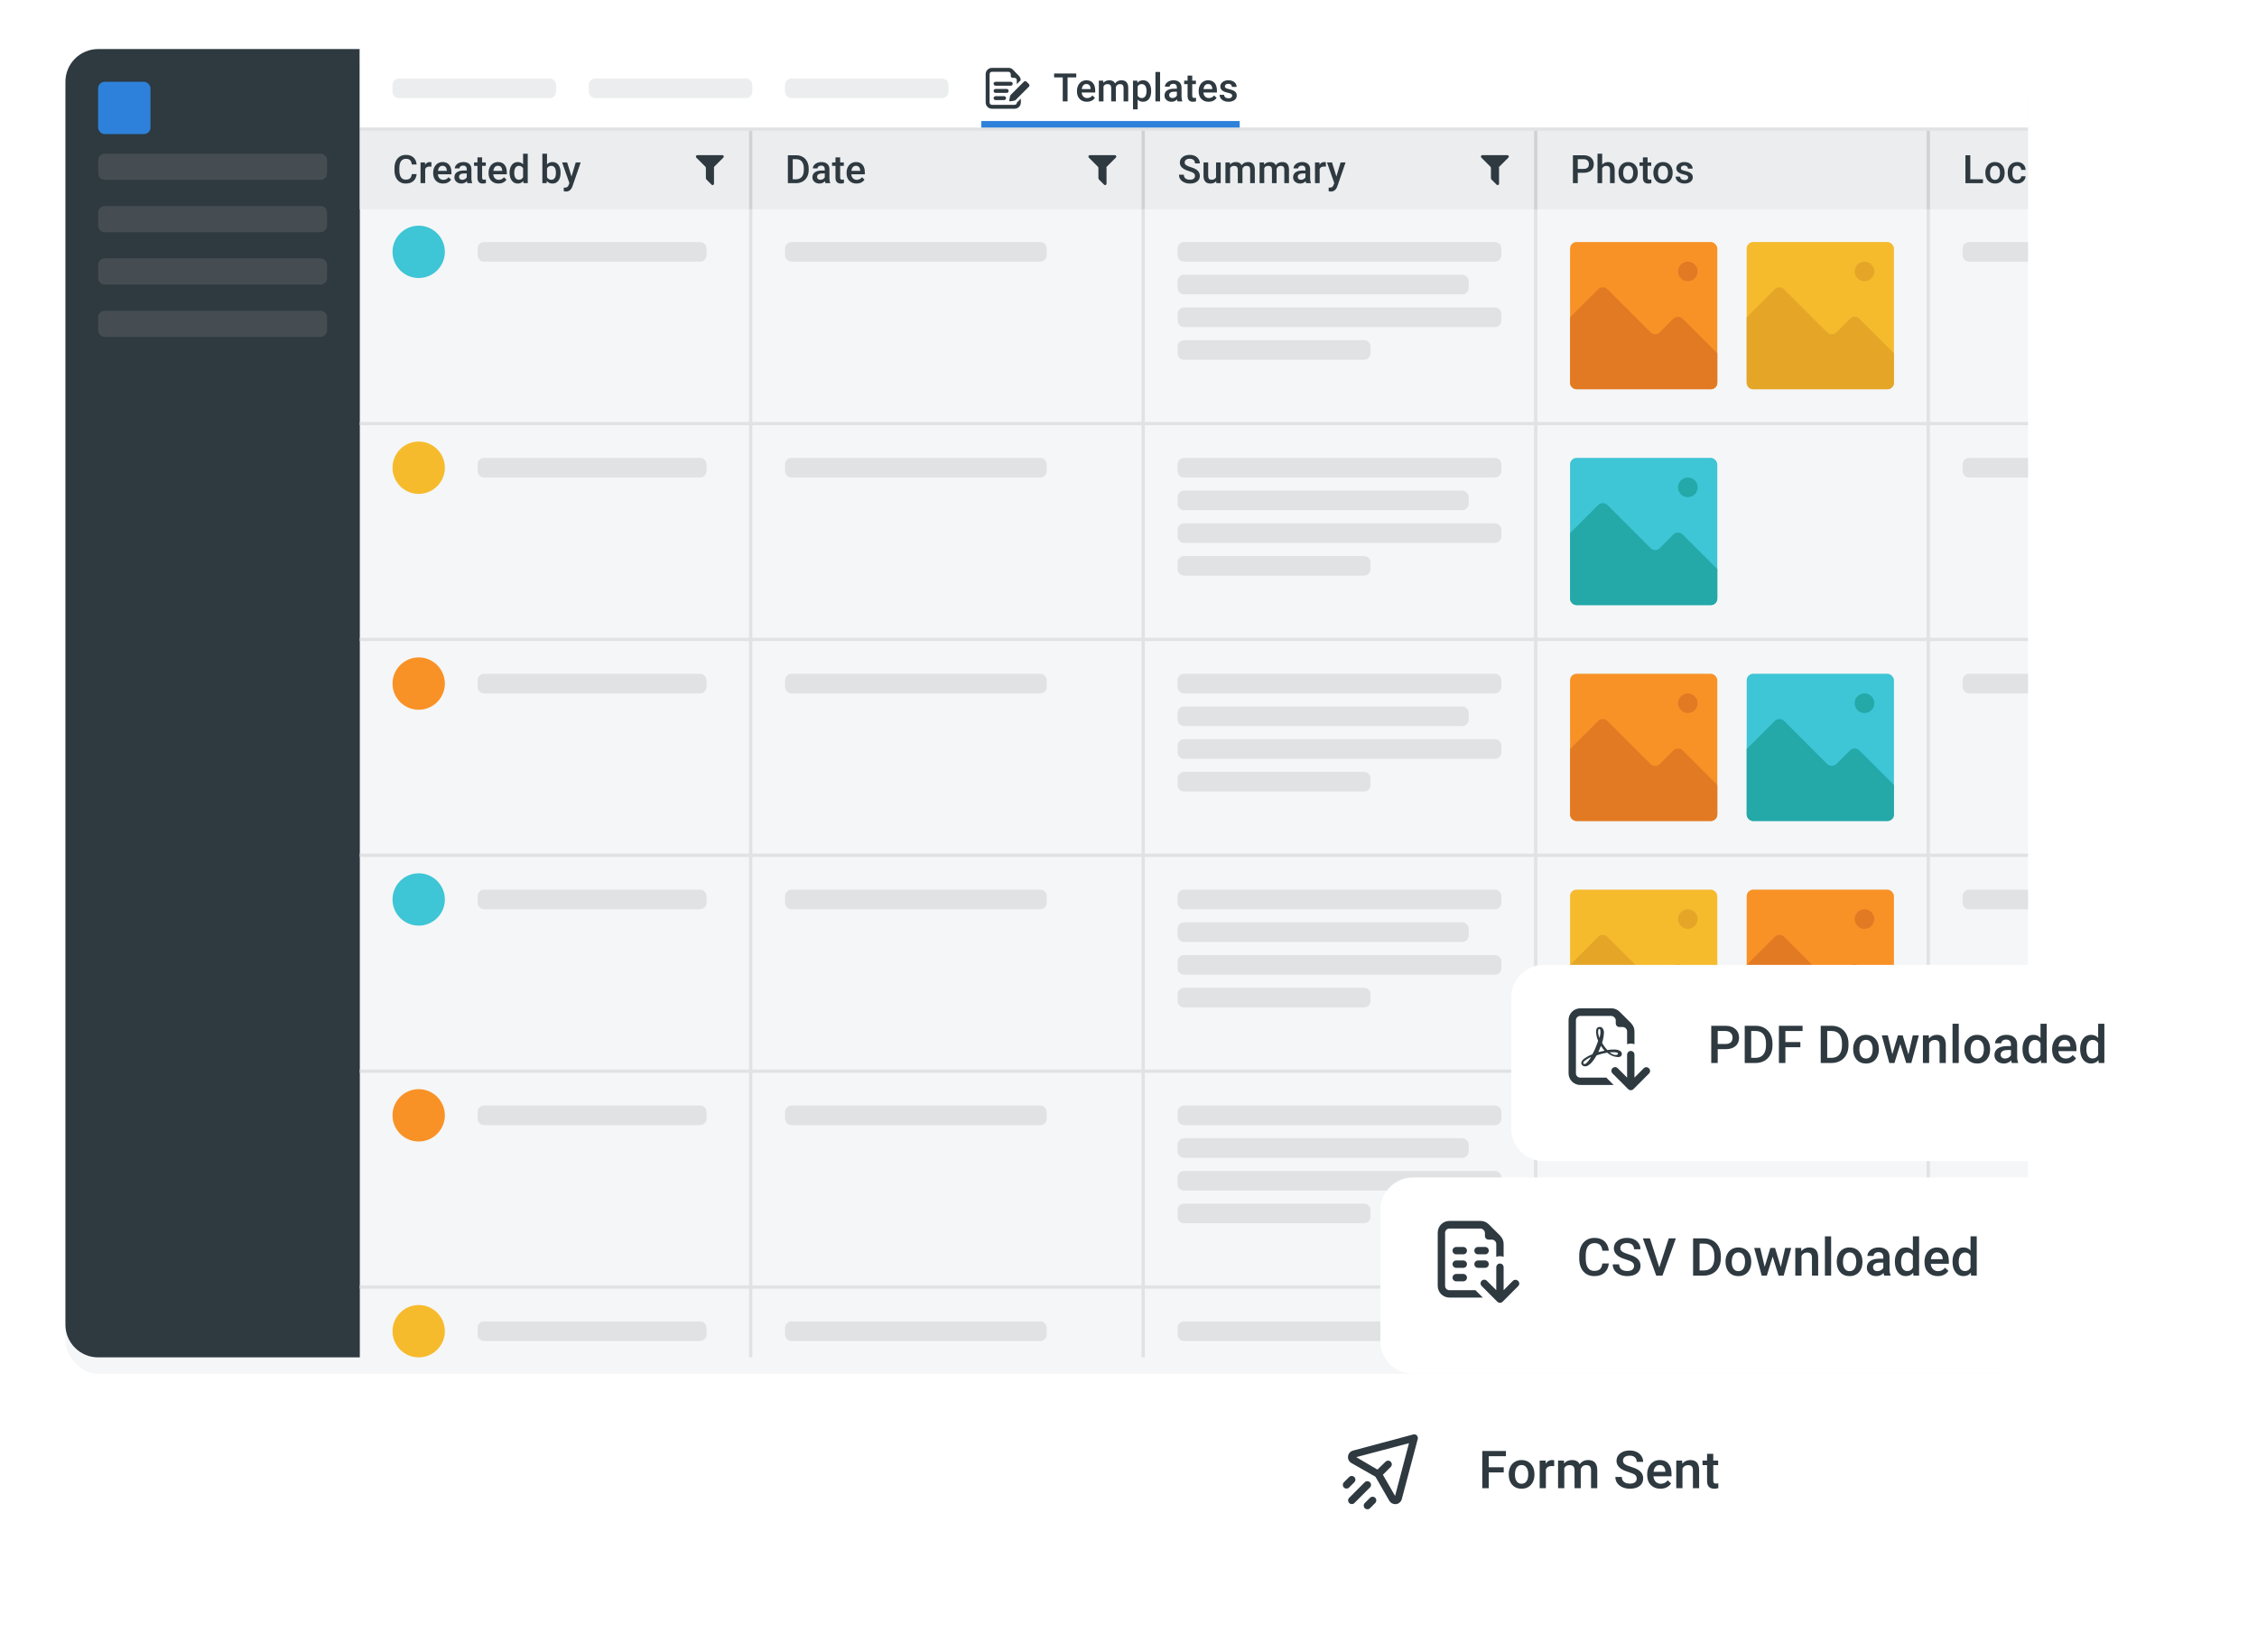 <svg width="690" height="505" viewBox="0 0 690 505" fill="none" xmlns="http://www.w3.org/2000/svg">
<rect width="690" height="505" fill="white"/>
<g filter="url(#filter0_d)">
<rect x="20" y="15" width="600" height="400" rx="10" fill="#F5F6F7"/>
</g>
<path d="M20 25C20 19.477 24.477 15 30 15H110V415H30C24.477 415 20 410.523 20 405V25Z" fill="#2E3940"/>
<path d="M110 39H620V25C620 19.477 615.523 15 610 15H110V39Z" fill="white"/>
<rect width="510" height="1" transform="matrix(-1 0 0 1 620 39)" fill="#E0E2E4"/>
<rect x="30" y="25" width="16" height="16" rx="2" fill="#2E81DA"/>
<path d="M30 49C30 47.895 30.895 47 32 47H98C99.105 47 100 47.895 100 49V53C100 54.105 99.105 55 98 55H32C30.895 55 30 54.105 30 53V49Z" fill="#454D52"/>
<path d="M120 26C120 24.895 120.895 24 122 24H168C169.105 24 170 24.895 170 26V28C170 29.105 169.105 30 168 30H122C120.895 30 120 29.105 120 28V26Z" fill="#EBEDEF"/>
<path d="M180 26C180 24.895 180.895 24 182 24H228C229.105 24 230 24.895 230 26V28C230 29.105 229.105 30 228 30H182C180.895 30 180 29.105 180 28V26Z" fill="#EBEDEF"/>
<path d="M240 26C240 24.895 240.895 24 242 24H288C289.105 24 290 24.895 290 26V28C290 29.105 289.105 30 288 30H242C240.895 30 240 29.105 240 28V26Z" fill="#EBEDEF"/>
<path d="M30 81C30 79.895 30.895 79 32 79H98C99.105 79 100 79.895 100 81V85C100 86.105 99.105 87 98 87H32C30.895 87 30 86.105 30 85V81Z" fill="#454D52"/>
<path d="M30 97C30 95.895 30.895 95 32 95H98C99.105 95 100 95.895 100 97V101C100 102.105 99.105 103 98 103H32C30.895 103 30 102.105 30 101V97Z" fill="#454D52"/>
<path d="M30 65C30 63.895 30.895 63 32 63H98C99.105 63 100 63.895 100 65V69C100 70.105 99.105 71 98 71H32C30.895 71 30 70.105 30 69V65Z" fill="#454D52"/>
<path d="M329.031 23.664H326.371V31H324.9V23.664H322.264V22.469H329.031V23.664Z" fill="#2E3940"/>
<path d="M332.283 31.117C331.381 31.117 330.648 30.834 330.086 30.268C329.527 29.697 329.248 28.939 329.248 27.994V27.818C329.248 27.186 329.369 26.621 329.611 26.125C329.857 25.625 330.201 25.236 330.643 24.959C331.084 24.682 331.576 24.543 332.119 24.543C332.982 24.543 333.648 24.818 334.117 25.369C334.59 25.92 334.826 26.699 334.826 27.707V28.281H330.684C330.727 28.805 330.9 29.219 331.205 29.523C331.514 29.828 331.9 29.98 332.365 29.98C333.018 29.98 333.549 29.717 333.959 29.189L334.727 29.922C334.473 30.301 334.133 30.596 333.707 30.807C333.285 31.014 332.811 31.117 332.283 31.117ZM332.113 25.686C331.723 25.686 331.406 25.822 331.164 26.096C330.926 26.369 330.773 26.75 330.707 27.238H333.42V27.133C333.389 26.656 333.262 26.297 333.039 26.055C332.816 25.809 332.508 25.686 332.113 25.686Z" fill="#2E3940"/>
<path d="M337.275 24.66L337.316 25.322C337.762 24.803 338.371 24.543 339.145 24.543C339.992 24.543 340.572 24.867 340.885 25.516C341.346 24.867 341.994 24.543 342.83 24.543C343.529 24.543 344.049 24.736 344.389 25.123C344.732 25.51 344.908 26.08 344.916 26.834V31H343.492V26.875C343.492 26.473 343.404 26.178 343.229 25.99C343.053 25.803 342.762 25.709 342.355 25.709C342.031 25.709 341.766 25.797 341.559 25.973C341.355 26.145 341.213 26.371 341.131 26.652L341.137 31H339.713V26.828C339.693 26.082 339.312 25.709 338.57 25.709C338 25.709 337.596 25.941 337.357 26.406V31H335.934V24.66H337.275Z" fill="#2E3940"/>
<path d="M351.93 27.895C351.93 28.875 351.707 29.658 351.262 30.244C350.816 30.826 350.219 31.117 349.469 31.117C348.773 31.117 348.217 30.889 347.799 30.432V33.438H346.375V24.66H347.688L347.746 25.305C348.164 24.797 348.732 24.543 349.451 24.543C350.225 24.543 350.83 24.832 351.268 25.41C351.709 25.984 351.93 26.783 351.93 27.807V27.895ZM350.512 27.771C350.512 27.139 350.385 26.637 350.131 26.266C349.881 25.895 349.521 25.709 349.053 25.709C348.471 25.709 348.053 25.949 347.799 26.43V29.242C348.057 29.734 348.479 29.98 349.064 29.98C349.518 29.98 349.871 29.799 350.125 29.436C350.383 29.068 350.512 28.514 350.512 27.771Z" fill="#2E3940"/>
<path d="M354.654 31H353.23V22H354.654V31Z" fill="#2E3940"/>
<path d="M359.998 31C359.936 30.879 359.881 30.682 359.834 30.408C359.381 30.881 358.826 31.117 358.17 31.117C357.533 31.117 357.014 30.936 356.611 30.572C356.209 30.209 356.008 29.76 356.008 29.225C356.008 28.549 356.258 28.031 356.758 27.672C357.262 27.309 357.98 27.127 358.914 27.127H359.787V26.711C359.787 26.383 359.695 26.121 359.512 25.926C359.328 25.727 359.049 25.627 358.674 25.627C358.35 25.627 358.084 25.709 357.877 25.873C357.67 26.033 357.566 26.238 357.566 26.488H356.143C356.143 26.141 356.258 25.816 356.488 25.516C356.719 25.211 357.031 24.973 357.426 24.801C357.824 24.629 358.268 24.543 358.756 24.543C359.498 24.543 360.09 24.73 360.531 25.105C360.973 25.477 361.199 26 361.211 26.676V29.535C361.211 30.105 361.291 30.561 361.451 30.9V31H359.998ZM358.434 29.975C358.715 29.975 358.979 29.906 359.225 29.77C359.475 29.633 359.662 29.449 359.787 29.219V28.023H359.02C358.492 28.023 358.096 28.115 357.83 28.299C357.564 28.482 357.432 28.742 357.432 29.078C357.432 29.352 357.521 29.57 357.701 29.734C357.885 29.895 358.129 29.975 358.434 29.975Z" fill="#2E3940"/>
<path d="M364.486 23.119V24.66H365.605V25.715H364.486V29.254C364.486 29.496 364.533 29.672 364.627 29.781C364.725 29.887 364.896 29.939 365.143 29.939C365.307 29.939 365.473 29.92 365.641 29.881V30.982C365.316 31.072 365.004 31.117 364.703 31.117C363.609 31.117 363.062 30.514 363.062 29.307V25.715H362.02V24.66H363.062V23.119H364.486Z" fill="#2E3940"/>
<path d="M369.49 31.117C368.588 31.117 367.855 30.834 367.293 30.268C366.734 29.697 366.455 28.939 366.455 27.994V27.818C366.455 27.186 366.576 26.621 366.818 26.125C367.064 25.625 367.408 25.236 367.85 24.959C368.291 24.682 368.783 24.543 369.326 24.543C370.189 24.543 370.855 24.818 371.324 25.369C371.797 25.92 372.033 26.699 372.033 27.707V28.281H367.891C367.934 28.805 368.107 29.219 368.412 29.523C368.721 29.828 369.107 29.98 369.572 29.98C370.225 29.98 370.756 29.717 371.166 29.189L371.934 29.922C371.68 30.301 371.34 30.596 370.914 30.807C370.492 31.014 370.018 31.117 369.49 31.117ZM369.32 25.686C368.93 25.686 368.613 25.822 368.371 26.096C368.133 26.369 367.98 26.75 367.914 27.238H370.627V27.133C370.596 26.656 370.469 26.297 370.246 26.055C370.023 25.809 369.715 25.686 369.32 25.686Z" fill="#2E3940"/>
<path d="M376.697 29.277C376.697 29.023 376.592 28.83 376.381 28.697C376.174 28.564 375.828 28.447 375.344 28.346C374.859 28.244 374.455 28.115 374.131 27.959C373.42 27.615 373.064 27.117 373.064 26.465C373.064 25.918 373.295 25.461 373.756 25.094C374.217 24.727 374.803 24.543 375.514 24.543C376.271 24.543 376.883 24.73 377.348 25.105C377.816 25.48 378.051 25.967 378.051 26.564H376.627C376.627 26.291 376.525 26.064 376.322 25.885C376.119 25.701 375.85 25.609 375.514 25.609C375.201 25.609 374.945 25.682 374.746 25.826C374.551 25.971 374.453 26.164 374.453 26.406C374.453 26.625 374.545 26.795 374.729 26.916C374.912 27.037 375.283 27.16 375.842 27.285C376.4 27.406 376.838 27.553 377.154 27.725C377.475 27.893 377.711 28.096 377.863 28.334C378.02 28.572 378.098 28.861 378.098 29.201C378.098 29.771 377.861 30.234 377.389 30.59C376.916 30.941 376.297 31.117 375.531 31.117C375.012 31.117 374.549 31.023 374.143 30.836C373.736 30.648 373.42 30.391 373.193 30.062C372.967 29.734 372.854 29.381 372.854 29.002H374.236C374.256 29.338 374.383 29.598 374.617 29.781C374.852 29.961 375.162 30.051 375.549 30.051C375.924 30.051 376.209 29.98 376.404 29.84C376.6 29.695 376.697 29.508 376.697 29.277Z" fill="#2E3940"/>
<path d="M300 37H379V39H300V37Z" fill="#2E81DA"/>
<path d="M310.176 32.048H303.248C303.059 32.048 302.878 31.973 302.744 31.84C302.611 31.706 302.536 31.525 302.536 31.336V22.664C302.536 22.475 302.611 22.294 302.744 22.161C302.878 22.027 303.059 21.952 303.248 21.952H308.32C308.412 21.96 308.502 21.986 308.585 22.028C308.667 22.071 308.74 22.129 308.8 22.2C308.933 22.334 309.007 22.515 309.008 22.704V23.24C309.016 23.392 309.082 23.534 309.192 23.638C309.302 23.742 309.448 23.8 309.6 23.8H310.144C310.237 23.801 310.329 23.82 310.414 23.857C310.499 23.895 310.576 23.948 310.64 24.016C310.704 24.08 310.755 24.156 310.79 24.24C310.824 24.324 310.841 24.413 310.84 24.504V25.72L312.04 24.52C312.044 24.052 311.869 23.6 311.552 23.256C311.53 23.225 311.506 23.195 311.48 23.168L309.672 21.312L309.6 21.232C309.258 20.917 308.809 20.745 308.344 20.752H303.248C302.741 20.752 302.255 20.954 301.896 21.312C301.537 21.671 301.336 22.157 301.336 22.664V31.336C301.336 31.843 301.537 32.33 301.896 32.688C302.255 33.047 302.741 33.248 303.248 33.248H310.176C310.683 33.248 311.169 33.047 311.528 32.688C311.886 32.33 312.088 31.843 312.088 31.336V30.136L310.888 31.336C310.888 31.525 310.813 31.706 310.679 31.84C310.546 31.973 310.365 32.048 310.176 32.048Z" fill="#2E3940"/>
<path d="M306.96 30.6H304.36C304.201 30.6 304.048 30.537 303.936 30.425C303.823 30.312 303.76 30.16 303.76 30C303.76 29.841 303.823 29.689 303.936 29.576C304.048 29.464 304.201 29.4 304.36 29.4H306.96C307.119 29.4 307.272 29.464 307.384 29.576C307.497 29.689 307.56 29.841 307.56 30C307.56 30.16 307.497 30.312 307.384 30.425C307.272 30.537 307.119 30.6 306.96 30.6Z" fill="#2E3940"/>
<path d="M307.76 28.4H304.36C304.201 28.4 304.048 28.337 303.936 28.224C303.823 28.112 303.76 27.959 303.76 27.8C303.76 27.641 303.823 27.488 303.936 27.376C304.048 27.263 304.201 27.2 304.36 27.2H307.76C307.919 27.2 308.072 27.263 308.184 27.376C308.297 27.488 308.36 27.641 308.36 27.8C308.36 27.959 308.297 28.112 308.184 28.224C308.072 28.337 307.919 28.4 307.76 28.4Z" fill="#2E3940"/>
<path d="M309.008 26.2H304.36C304.201 26.2 304.048 26.137 303.936 26.024C303.823 25.912 303.76 25.759 303.76 25.6C303.76 25.441 303.823 25.288 303.936 25.176C304.048 25.063 304.201 25 304.36 25H309.008C309.167 25 309.32 25.063 309.432 25.176C309.545 25.288 309.608 25.441 309.608 25.6C309.608 25.759 309.545 25.912 309.432 26.024C309.32 26.137 309.167 26.2 309.008 26.2Z" fill="#2E3940"/>
<path d="M314.496 26.56L310.496 30.56C310.38 30.674 310.232 30.749 310.072 30.776L308.872 30.992C308.826 31.001 308.779 30.998 308.734 30.984C308.689 30.97 308.649 30.946 308.616 30.913C308.583 30.88 308.558 30.839 308.544 30.794C308.53 30.75 308.528 30.702 308.536 30.656L308.8 29.4C308.832 29.24 308.91 29.093 309.024 28.976L313.024 24.976C313.131 24.871 313.274 24.811 313.424 24.811C313.574 24.811 313.718 24.871 313.824 24.976L314.544 25.688C314.604 25.746 314.651 25.815 314.681 25.892C314.711 25.97 314.725 26.052 314.72 26.135C314.716 26.218 314.693 26.299 314.655 26.372C314.616 26.446 314.562 26.51 314.496 26.56Z" fill="#2E3940"/>
<rect x="110" y="40" width="510" height="24" fill="#EBEDEF"/>
<rect x="110" y="129" width="510" height="1" fill="#E0E2E4"/>
<path d="M146 76C146 74.895 146.895 74 148 74H214C215.105 74 216 74.895 216 76V78C216 79.105 215.105 80 214 80H148C146.895 80 146 79.105 146 78V76Z" fill="#E0E2E4"/>
<circle cx="128" cy="77" r="8" fill="#3EC5D6"/>
<path d="M127.377 53.223C127.291 54.133 126.955 54.844 126.369 55.355C125.783 55.863 125.004 56.117 124.031 56.117C123.352 56.117 122.752 55.957 122.232 55.637C121.717 55.312 121.318 54.853 121.037 54.26C120.756 53.666 120.609 52.977 120.598 52.191V51.395C120.598 50.59 120.74 49.881 121.025 49.268C121.311 48.654 121.719 48.182 122.25 47.85C122.785 47.518 123.402 47.352 124.102 47.352C125.043 47.352 125.801 47.607 126.375 48.119C126.949 48.631 127.283 49.353 127.377 50.287H125.9C125.83 49.674 125.65 49.232 125.361 48.963C125.076 48.69 124.656 48.553 124.102 48.553C123.457 48.553 122.961 48.789 122.613 49.262C122.27 49.73 122.094 50.42 122.086 51.33V52.086C122.086 53.008 122.25 53.711 122.578 54.195C122.91 54.68 123.395 54.922 124.031 54.922C124.613 54.922 125.051 54.791 125.344 54.529C125.637 54.268 125.822 53.832 125.9 53.223H127.377Z" fill="#2E3940"/>
<path d="M131.889 50.961C131.701 50.93 131.508 50.914 131.309 50.914C130.656 50.914 130.217 51.164 129.99 51.664V56H128.566V49.66H129.926L129.961 50.369C130.305 49.818 130.781 49.543 131.391 49.543C131.594 49.543 131.762 49.57 131.895 49.625L131.889 50.961Z" fill="#2E3940"/>
<path d="M135.463 56.117C134.561 56.117 133.828 55.834 133.266 55.268C132.707 54.697 132.428 53.94 132.428 52.994V52.818C132.428 52.185 132.549 51.621 132.791 51.125C133.037 50.625 133.381 50.236 133.822 49.959C134.264 49.682 134.756 49.543 135.299 49.543C136.162 49.543 136.828 49.818 137.297 50.369C137.77 50.92 138.006 51.699 138.006 52.707V53.281H133.863C133.906 53.805 134.08 54.219 134.385 54.523C134.693 54.828 135.08 54.98 135.545 54.98C136.197 54.98 136.729 54.717 137.139 54.19L137.906 54.922C137.652 55.301 137.312 55.596 136.887 55.807C136.465 56.014 135.99 56.117 135.463 56.117ZM135.293 50.685C134.902 50.685 134.586 50.822 134.344 51.096C134.105 51.369 133.953 51.75 133.887 52.238H136.6V52.133C136.568 51.656 136.441 51.297 136.219 51.055C135.996 50.809 135.688 50.685 135.293 50.685Z" fill="#2E3940"/>
<path d="M142.904 56C142.842 55.879 142.787 55.682 142.74 55.408C142.287 55.881 141.732 56.117 141.076 56.117C140.439 56.117 139.92 55.935 139.518 55.572C139.115 55.209 138.914 54.76 138.914 54.225C138.914 53.549 139.164 53.031 139.664 52.672C140.168 52.309 140.887 52.127 141.82 52.127H142.693V51.711C142.693 51.383 142.602 51.121 142.418 50.926C142.234 50.727 141.955 50.627 141.58 50.627C141.256 50.627 140.99 50.709 140.783 50.873C140.576 51.033 140.473 51.238 140.473 51.488H139.049C139.049 51.141 139.164 50.816 139.395 50.516C139.625 50.211 139.938 49.973 140.332 49.801C140.73 49.629 141.174 49.543 141.662 49.543C142.404 49.543 142.996 49.73 143.438 50.105C143.879 50.477 144.105 51 144.117 51.676V54.535C144.117 55.105 144.197 55.56 144.357 55.9V56H142.904ZM141.34 54.975C141.621 54.975 141.885 54.906 142.131 54.77C142.381 54.633 142.568 54.449 142.693 54.219V53.023H141.926C141.398 53.023 141.002 53.115 140.736 53.299C140.471 53.482 140.338 53.742 140.338 54.078C140.338 54.352 140.428 54.57 140.607 54.734C140.791 54.895 141.035 54.975 141.34 54.975Z" fill="#2E3940"/>
<path d="M147.393 48.119V49.66H148.512V50.715H147.393V54.254C147.393 54.496 147.439 54.672 147.533 54.781C147.631 54.887 147.803 54.94 148.049 54.94C148.213 54.94 148.379 54.92 148.547 54.881V55.982C148.223 56.072 147.91 56.117 147.609 56.117C146.516 56.117 145.969 55.514 145.969 54.307V50.715H144.926V49.66H145.969V48.119H147.393Z" fill="#2E3940"/>
<path d="M152.396 56.117C151.494 56.117 150.762 55.834 150.199 55.268C149.641 54.697 149.361 53.94 149.361 52.994V52.818C149.361 52.185 149.482 51.621 149.725 51.125C149.971 50.625 150.314 50.236 150.756 49.959C151.197 49.682 151.689 49.543 152.232 49.543C153.096 49.543 153.762 49.818 154.23 50.369C154.703 50.92 154.939 51.699 154.939 52.707V53.281H150.797C150.84 53.805 151.014 54.219 151.318 54.523C151.627 54.828 152.014 54.98 152.479 54.98C153.131 54.98 153.662 54.717 154.072 54.19L154.84 54.922C154.586 55.301 154.246 55.596 153.82 55.807C153.398 56.014 152.924 56.117 152.396 56.117ZM152.227 50.685C151.836 50.685 151.52 50.822 151.277 51.096C151.039 51.369 150.887 51.75 150.82 52.238H153.533V52.133C153.502 51.656 153.375 51.297 153.152 51.055C152.93 50.809 152.621 50.685 152.227 50.685Z" fill="#2E3940"/>
<path d="M155.783 52.783C155.783 51.807 156.01 51.023 156.463 50.434C156.916 49.84 157.523 49.543 158.285 49.543C158.957 49.543 159.5 49.777 159.914 50.246V47H161.338V56H160.049L159.979 55.344C159.553 55.859 158.984 56.117 158.273 56.117C157.531 56.117 156.93 55.818 156.469 55.221C156.012 54.623 155.783 53.81 155.783 52.783ZM157.207 52.906C157.207 53.551 157.33 54.055 157.576 54.418C157.826 54.777 158.18 54.957 158.637 54.957C159.219 54.957 159.645 54.697 159.914 54.178V51.471C159.652 50.963 159.23 50.709 158.648 50.709C158.188 50.709 157.832 50.893 157.582 51.26C157.332 51.623 157.207 52.172 157.207 52.906Z" fill="#2E3940"/>
<path d="M171.375 52.895C171.375 53.879 171.154 54.662 170.713 55.244C170.275 55.826 169.672 56.117 168.902 56.117C168.16 56.117 167.582 55.85 167.168 55.315L167.098 56H165.809V47H167.232V50.27C167.643 49.785 168.195 49.543 168.891 49.543C169.664 49.543 170.271 49.83 170.713 50.404C171.154 50.978 171.375 51.781 171.375 52.812V52.895ZM169.951 52.772C169.951 52.084 169.83 51.568 169.588 51.225C169.346 50.881 168.994 50.709 168.533 50.709C167.916 50.709 167.482 50.978 167.232 51.518V54.131C167.486 54.682 167.924 54.957 168.545 54.957C168.99 54.957 169.334 54.791 169.576 54.459C169.818 54.127 169.943 53.625 169.951 52.953V52.772Z" fill="#2E3940"/>
<path d="M174.721 53.961L176.01 49.66H177.527L175.008 56.961C174.621 58.027 173.965 58.56 173.039 58.56C172.832 58.56 172.604 58.525 172.354 58.455V57.353L172.623 57.371C172.982 57.371 173.252 57.305 173.432 57.172C173.615 57.043 173.76 56.824 173.865 56.516L174.07 55.971L171.844 49.66H173.379L174.721 53.961Z" fill="#2E3940"/>
<path d="M240 76C240 74.895 240.895 74 242 74H318C319.105 74 320 74.895 320 76V78C320 79.105 319.105 80 318 80H242C240.895 80 240 79.105 240 78V76Z" fill="#E0E2E4"/>
<path d="M240.867 56V47.469H243.387C244.141 47.469 244.809 47.637 245.391 47.973C245.977 48.309 246.43 48.785 246.75 49.402C247.07 50.02 247.23 50.727 247.23 51.523V51.951C247.23 52.76 247.068 53.471 246.744 54.084C246.424 54.697 245.965 55.17 245.367 55.502C244.773 55.834 244.092 56 243.322 56H240.867ZM242.35 48.664V54.816H243.316C244.094 54.816 244.689 54.574 245.104 54.09C245.521 53.602 245.734 52.902 245.742 51.992V51.518C245.742 50.592 245.541 49.885 245.139 49.397C244.736 48.908 244.152 48.664 243.387 48.664H242.35Z" fill="#2E3940"/>
<path d="M252.357 56C252.295 55.879 252.24 55.682 252.193 55.408C251.74 55.881 251.186 56.117 250.529 56.117C249.893 56.117 249.373 55.935 248.971 55.572C248.568 55.209 248.367 54.76 248.367 54.225C248.367 53.549 248.617 53.031 249.117 52.672C249.621 52.309 250.34 52.127 251.273 52.127H252.146V51.711C252.146 51.383 252.055 51.121 251.871 50.926C251.688 50.727 251.408 50.627 251.033 50.627C250.709 50.627 250.443 50.709 250.236 50.873C250.029 51.033 249.926 51.238 249.926 51.488H248.502C248.502 51.141 248.617 50.816 248.848 50.516C249.078 50.211 249.391 49.973 249.785 49.801C250.184 49.629 250.627 49.543 251.115 49.543C251.857 49.543 252.449 49.73 252.891 50.105C253.332 50.477 253.559 51 253.57 51.676V54.535C253.57 55.105 253.65 55.56 253.811 55.9V56H252.357ZM250.793 54.975C251.074 54.975 251.338 54.906 251.584 54.77C251.834 54.633 252.021 54.449 252.146 54.219V53.023H251.379C250.852 53.023 250.455 53.115 250.189 53.299C249.924 53.482 249.791 53.742 249.791 54.078C249.791 54.352 249.881 54.57 250.061 54.734C250.244 54.895 250.488 54.975 250.793 54.975Z" fill="#2E3940"/>
<path d="M256.846 48.119V49.66H257.965V50.715H256.846V54.254C256.846 54.496 256.893 54.672 256.986 54.781C257.084 54.887 257.256 54.94 257.502 54.94C257.666 54.94 257.832 54.92 258 54.881V55.982C257.676 56.072 257.363 56.117 257.062 56.117C255.969 56.117 255.422 55.514 255.422 54.307V50.715H254.379V49.66H255.422V48.119H256.846Z" fill="#2E3940"/>
<path d="M261.85 56.117C260.947 56.117 260.215 55.834 259.652 55.268C259.094 54.697 258.814 53.94 258.814 52.994V52.818C258.814 52.185 258.936 51.621 259.178 51.125C259.424 50.625 259.768 50.236 260.209 49.959C260.65 49.682 261.143 49.543 261.686 49.543C262.549 49.543 263.215 49.818 263.684 50.369C264.156 50.92 264.393 51.699 264.393 52.707V53.281H260.25C260.293 53.805 260.467 54.219 260.771 54.523C261.08 54.828 261.467 54.98 261.932 54.98C262.584 54.98 263.115 54.717 263.525 54.19L264.293 54.922C264.039 55.301 263.699 55.596 263.273 55.807C262.852 56.014 262.377 56.117 261.85 56.117ZM261.68 50.685C261.289 50.685 260.973 50.822 260.73 51.096C260.492 51.369 260.34 51.75 260.273 52.238H262.986V52.133C262.955 51.656 262.828 51.297 262.605 51.055C262.383 50.809 262.074 50.685 261.68 50.685Z" fill="#2E3940"/>
<path d="M360 76C360 74.895 360.895 74 362 74H457C458.105 74 459 74.895 459 76V78C459 79.105 458.105 80 457 80H362C360.895 80 360 79.105 360 78V76Z" fill="#E0E2E4"/>
<path d="M360 86C360 84.895 360.895 84 362 84H447C448.105 84 449 84.895 449 86V88C449 89.105 448.105 90 447 90H362C360.895 90 360 89.105 360 88V86Z" fill="#E0E2E4"/>
<path d="M360 96C360 94.895 360.895 94 362 94H457C458.105 94 459 94.895 459 96V98C459 99.105 458.105 100 457 100H362C360.895 100 360 99.105 360 98V96Z" fill="#E0E2E4"/>
<path d="M360 106C360 104.895 360.895 104 362 104H417C418.105 104 419 104.895 419 106V108C419 109.105 418.105 110 417 110H362C360.895 110 360 109.105 360 108V106Z" fill="#E0E2E4"/>
<path d="M600 76C600 74.895 600.895 74 602 74H620V80H602C600.895 80 600 79.105 600 78V76Z" fill="#E0E2E4"/>
<path d="M365.326 53.803C365.326 53.428 365.193 53.139 364.928 52.935C364.666 52.732 364.191 52.527 363.504 52.32C362.816 52.113 362.27 51.883 361.863 51.629C361.086 51.141 360.697 50.504 360.697 49.719C360.697 49.031 360.977 48.465 361.535 48.02C362.098 47.574 362.826 47.352 363.721 47.352C364.314 47.352 364.844 47.461 365.309 47.68C365.773 47.898 366.139 48.211 366.404 48.617C366.67 49.02 366.803 49.467 366.803 49.959H365.326C365.326 49.514 365.186 49.166 364.904 48.916C364.627 48.662 364.229 48.535 363.709 48.535C363.225 48.535 362.848 48.639 362.578 48.846C362.312 49.053 362.18 49.342 362.18 49.713C362.18 50.025 362.324 50.287 362.613 50.498C362.902 50.705 363.379 50.908 364.043 51.107C364.707 51.303 365.24 51.527 365.643 51.781C366.045 52.031 366.34 52.32 366.527 52.648C366.715 52.973 366.809 53.353 366.809 53.791C366.809 54.502 366.535 55.068 365.988 55.49C365.445 55.908 364.707 56.117 363.773 56.117C363.156 56.117 362.588 56.004 362.068 55.777C361.553 55.547 361.15 55.23 360.861 54.828C360.576 54.426 360.434 53.957 360.434 53.422H361.916C361.916 53.906 362.076 54.281 362.396 54.547C362.717 54.812 363.176 54.945 363.773 54.945C364.289 54.945 364.676 54.842 364.934 54.635C365.195 54.424 365.326 54.147 365.326 53.803Z" fill="#2E3940"/>
<path d="M371.812 55.379C371.395 55.871 370.801 56.117 370.031 56.117C369.344 56.117 368.822 55.916 368.467 55.514C368.115 55.111 367.939 54.529 367.939 53.768V49.66H369.363V53.75C369.363 54.555 369.697 54.957 370.365 54.957C371.057 54.957 371.523 54.709 371.766 54.213V49.66H373.189V56H371.848L371.812 55.379Z" fill="#2E3940"/>
<path d="M375.979 49.66L376.02 50.322C376.465 49.803 377.074 49.543 377.848 49.543C378.695 49.543 379.275 49.867 379.588 50.516C380.049 49.867 380.697 49.543 381.533 49.543C382.232 49.543 382.752 49.736 383.092 50.123C383.436 50.51 383.611 51.08 383.619 51.834V56H382.195V51.875C382.195 51.473 382.107 51.178 381.932 50.99C381.756 50.803 381.465 50.709 381.059 50.709C380.734 50.709 380.469 50.797 380.262 50.973C380.059 51.145 379.916 51.371 379.834 51.652L379.84 56H378.416V51.828C378.396 51.082 378.016 50.709 377.273 50.709C376.703 50.709 376.299 50.941 376.061 51.406V56H374.637V49.66H375.979Z" fill="#2E3940"/>
<path d="M386.42 49.66L386.461 50.322C386.906 49.803 387.516 49.543 388.289 49.543C389.137 49.543 389.717 49.867 390.029 50.516C390.49 49.867 391.139 49.543 391.975 49.543C392.674 49.543 393.193 49.736 393.533 50.123C393.877 50.51 394.053 51.08 394.061 51.834V56H392.637V51.875C392.637 51.473 392.549 51.178 392.373 50.99C392.197 50.803 391.906 50.709 391.5 50.709C391.176 50.709 390.91 50.797 390.703 50.973C390.5 51.145 390.357 51.371 390.275 51.652L390.281 56H388.857V51.828C388.838 51.082 388.457 50.709 387.715 50.709C387.145 50.709 386.74 50.941 386.502 51.406V56H385.078V49.66H386.42Z" fill="#2E3940"/>
<path d="M399.311 56C399.248 55.879 399.193 55.682 399.146 55.408C398.693 55.881 398.139 56.117 397.482 56.117C396.846 56.117 396.326 55.935 395.924 55.572C395.521 55.209 395.32 54.76 395.32 54.225C395.32 53.549 395.57 53.031 396.07 52.672C396.574 52.309 397.293 52.127 398.227 52.127H399.1V51.711C399.1 51.383 399.008 51.121 398.824 50.926C398.641 50.727 398.361 50.627 397.986 50.627C397.662 50.627 397.396 50.709 397.189 50.873C396.982 51.033 396.879 51.238 396.879 51.488H395.455C395.455 51.141 395.57 50.816 395.801 50.516C396.031 50.211 396.344 49.973 396.738 49.801C397.137 49.629 397.58 49.543 398.068 49.543C398.811 49.543 399.402 49.73 399.844 50.105C400.285 50.477 400.512 51 400.523 51.676V54.535C400.523 55.105 400.604 55.56 400.764 55.9V56H399.311ZM397.746 54.975C398.027 54.975 398.291 54.906 398.537 54.77C398.787 54.633 398.975 54.449 399.1 54.219V53.023H398.332C397.805 53.023 397.408 53.115 397.143 53.299C396.877 53.482 396.744 53.742 396.744 54.078C396.744 54.352 396.834 54.57 397.014 54.734C397.197 54.895 397.441 54.975 397.746 54.975Z" fill="#2E3940"/>
<path d="M405.334 50.961C405.146 50.93 404.953 50.914 404.754 50.914C404.102 50.914 403.662 51.164 403.436 51.664V56H402.012V49.66H403.371L403.406 50.369C403.75 49.818 404.227 49.543 404.836 49.543C405.039 49.543 405.207 49.57 405.34 49.625L405.334 50.961Z" fill="#2E3940"/>
<path d="M408.557 53.961L409.846 49.66H411.363L408.844 56.961C408.457 58.027 407.801 58.56 406.875 58.56C406.668 58.56 406.439 58.525 406.189 58.455V57.353L406.459 57.371C406.818 57.371 407.088 57.305 407.268 57.172C407.451 57.043 407.596 56.824 407.701 56.516L407.906 55.971L405.68 49.66H407.215L408.557 53.961Z" fill="#2E3940"/>
<rect width="1" height="351" transform="matrix(-1 0 0 1 230 64)" fill="#E0E2E4"/>
<rect width="1" height="351" transform="matrix(-1 0 0 1 350 64)" fill="#E0E2E4"/>
<rect width="1" height="351" transform="matrix(-1 0 0 1 470 64)" fill="#E0E2E4"/>
<rect width="1" height="351" transform="matrix(-1 0 0 1 590 64)" fill="#E0E2E4"/>
<rect x="230" y="64" width="1" height="24" transform="rotate(-180 230 64)" fill="#D0D2D4"/>
<rect x="350" y="64" width="1" height="24" transform="rotate(-180 350 64)" fill="#D0D2D4"/>
<rect x="470" y="64" width="1" height="24" transform="rotate(-180 470 64)" fill="#D0D2D4"/>
<rect x="590" y="64" width="1" height="24" transform="rotate(-180 590 64)" fill="#D0D2D4"/>
<path d="M482.35 52.83V56H480.867V47.469H484.131C485.084 47.469 485.84 47.717 486.398 48.213C486.961 48.709 487.242 49.365 487.242 50.182C487.242 51.018 486.967 51.668 486.416 52.133C485.869 52.598 485.102 52.83 484.113 52.83H482.35ZM482.35 51.641H484.131C484.658 51.641 485.061 51.518 485.338 51.272C485.615 51.022 485.754 50.662 485.754 50.193C485.754 49.732 485.613 49.365 485.332 49.092C485.051 48.815 484.664 48.672 484.172 48.664H482.35V51.641Z" fill="#2E3940"/>
<path d="M489.809 50.352C490.273 49.812 490.861 49.543 491.572 49.543C492.924 49.543 493.609 50.315 493.629 51.857V56H492.205V51.91C492.205 51.473 492.109 51.164 491.918 50.984C491.73 50.801 491.453 50.709 491.086 50.709C490.516 50.709 490.09 50.963 489.809 51.471V56H488.385V47H489.809V50.352Z" fill="#2E3940"/>
<path d="M494.807 52.772C494.807 52.15 494.93 51.592 495.176 51.096C495.422 50.596 495.768 50.213 496.213 49.947C496.658 49.678 497.17 49.543 497.748 49.543C498.604 49.543 499.297 49.818 499.828 50.369C500.363 50.92 500.652 51.65 500.695 52.56L500.701 52.895C500.701 53.52 500.58 54.078 500.338 54.57C500.1 55.062 499.756 55.443 499.307 55.713C498.861 55.982 498.346 56.117 497.76 56.117C496.865 56.117 496.148 55.82 495.609 55.227C495.074 54.629 494.807 53.834 494.807 52.842V52.772ZM496.23 52.895C496.23 53.547 496.365 54.059 496.635 54.43C496.904 54.797 497.279 54.98 497.76 54.98C498.24 54.98 498.613 54.793 498.879 54.418C499.148 54.043 499.283 53.494 499.283 52.772C499.283 52.131 499.145 51.623 498.867 51.248C498.594 50.873 498.221 50.685 497.748 50.685C497.283 50.685 496.914 50.871 496.641 51.242C496.367 51.609 496.23 52.16 496.23 52.895Z" fill="#2E3940"/>
<path d="M503.689 48.119V49.66H504.809V50.715H503.689V54.254C503.689 54.496 503.736 54.672 503.83 54.781C503.928 54.887 504.1 54.94 504.346 54.94C504.51 54.94 504.676 54.92 504.844 54.881V55.982C504.52 56.072 504.207 56.117 503.906 56.117C502.812 56.117 502.266 55.514 502.266 54.307V50.715H501.223V49.66H502.266V48.119H503.689Z" fill="#2E3940"/>
<path d="M505.459 52.772C505.459 52.15 505.582 51.592 505.828 51.096C506.074 50.596 506.42 50.213 506.865 49.947C507.311 49.678 507.822 49.543 508.4 49.543C509.256 49.543 509.949 49.818 510.48 50.369C511.016 50.92 511.305 51.65 511.348 52.56L511.354 52.895C511.354 53.52 511.232 54.078 510.99 54.57C510.752 55.062 510.408 55.443 509.959 55.713C509.514 55.982 508.998 56.117 508.412 56.117C507.518 56.117 506.801 55.82 506.262 55.227C505.727 54.629 505.459 53.834 505.459 52.842V52.772ZM506.883 52.895C506.883 53.547 507.018 54.059 507.287 54.43C507.557 54.797 507.932 54.98 508.412 54.98C508.893 54.98 509.266 54.793 509.531 54.418C509.801 54.043 509.936 53.494 509.936 52.772C509.936 52.131 509.797 51.623 509.52 51.248C509.246 50.873 508.873 50.685 508.4 50.685C507.936 50.685 507.566 50.871 507.293 51.242C507.02 51.609 506.883 52.16 506.883 52.895Z" fill="#2E3940"/>
<path d="M516.111 54.277C516.111 54.023 516.006 53.83 515.795 53.697C515.588 53.565 515.242 53.447 514.758 53.346C514.273 53.244 513.869 53.115 513.545 52.959C512.834 52.615 512.479 52.117 512.479 51.465C512.479 50.918 512.709 50.461 513.17 50.094C513.631 49.727 514.217 49.543 514.928 49.543C515.686 49.543 516.297 49.73 516.762 50.105C517.23 50.48 517.465 50.967 517.465 51.565H516.041C516.041 51.291 515.939 51.065 515.736 50.885C515.533 50.701 515.264 50.609 514.928 50.609C514.615 50.609 514.359 50.682 514.16 50.826C513.965 50.971 513.867 51.164 513.867 51.406C513.867 51.625 513.959 51.795 514.143 51.916C514.326 52.037 514.697 52.16 515.256 52.285C515.814 52.406 516.252 52.553 516.568 52.725C516.889 52.893 517.125 53.096 517.277 53.334C517.434 53.572 517.512 53.861 517.512 54.201C517.512 54.772 517.275 55.234 516.803 55.59C516.33 55.941 515.711 56.117 514.945 56.117C514.426 56.117 513.963 56.023 513.557 55.836C513.15 55.648 512.834 55.391 512.607 55.062C512.381 54.734 512.268 54.381 512.268 54.002H513.65C513.67 54.338 513.797 54.598 514.031 54.781C514.266 54.961 514.576 55.051 514.963 55.051C515.338 55.051 515.623 54.98 515.818 54.84C516.014 54.695 516.111 54.508 516.111 54.277Z" fill="#2E3940"/>
<path d="M602.35 54.816H606.223V56H600.867V47.469H602.35V54.816Z" fill="#2E3940"/>
<path d="M606.955 52.772C606.955 52.15 607.078 51.592 607.324 51.096C607.57 50.596 607.916 50.213 608.361 49.947C608.807 49.678 609.318 49.543 609.896 49.543C610.752 49.543 611.445 49.818 611.977 50.369C612.512 50.92 612.801 51.65 612.844 52.56L612.85 52.895C612.85 53.52 612.729 54.078 612.486 54.57C612.248 55.062 611.904 55.443 611.455 55.713C611.01 55.982 610.494 56.117 609.908 56.117C609.014 56.117 608.297 55.82 607.758 55.227C607.223 54.629 606.955 53.834 606.955 52.842V52.772ZM608.379 52.895C608.379 53.547 608.514 54.059 608.783 54.43C609.053 54.797 609.428 54.98 609.908 54.98C610.389 54.98 610.762 54.793 611.027 54.418C611.297 54.043 611.432 53.494 611.432 52.772C611.432 52.131 611.293 51.623 611.016 51.248C610.742 50.873 610.369 50.685 609.896 50.685C609.432 50.685 609.062 50.871 608.789 51.242C608.516 51.609 608.379 52.16 608.379 52.895Z" fill="#2E3940"/>
<path d="M616.658 54.98C617.014 54.98 617.309 54.877 617.543 54.67C617.777 54.463 617.902 54.207 617.918 53.902H619.26C619.244 54.297 619.121 54.666 618.891 55.01C618.66 55.35 618.348 55.619 617.953 55.818C617.559 56.018 617.133 56.117 616.676 56.117C615.789 56.117 615.086 55.83 614.566 55.256C614.047 54.682 613.787 53.889 613.787 52.877V52.73C613.787 51.766 614.045 50.994 614.561 50.416C615.076 49.834 615.779 49.543 616.67 49.543C617.424 49.543 618.037 49.764 618.51 50.205C618.986 50.643 619.236 51.219 619.26 51.934H617.918C617.902 51.57 617.777 51.272 617.543 51.037C617.312 50.803 617.018 50.685 616.658 50.685C616.197 50.685 615.842 50.853 615.592 51.19C615.342 51.522 615.215 52.027 615.211 52.707V52.935C615.211 53.623 615.334 54.137 615.58 54.477C615.83 54.812 616.189 54.98 616.658 54.98Z" fill="#2E3940"/>
<path d="M218.44 50.88L221.16 48.16C221.4 47.92 221.24 47.44 220.84 47.44H213.16C212.84 47.44 212.6 47.84 212.84 48.16L215.56 50.88C215.72 50.96 215.8 51.2 215.8 51.44V54.4C215.8 54.64 215.88 54.8 216.04 54.96L217.56 56.48C217.8 56.72 218.28 56.56 218.28 56.16V51.44C218.2 51.2 218.28 50.96 218.44 50.88Z" fill="#2E3940"/>
<path d="M338.44 50.88L341.16 48.16C341.4 47.92 341.24 47.44 340.84 47.44H333.16C332.84 47.44 332.6 47.84 332.84 48.16L335.56 50.88C335.72 50.96 335.8 51.2 335.8 51.44V54.4C335.8 54.64 335.88 54.8 336.04 54.96L337.56 56.48C337.8 56.72 338.28 56.56 338.28 56.16V51.44C338.2 51.2 338.28 50.96 338.44 50.88Z" fill="#2E3940"/>
<path d="M458.44 50.88L461.16 48.16C461.4 47.92 461.24 47.44 460.84 47.44H453.16C452.84 47.44 452.6 47.84 452.84 48.16L455.56 50.88C455.72 50.96 455.8 51.2 455.8 51.44V54.4C455.8 54.64 455.88 54.8 456.04 54.96L457.56 56.48C457.8 56.72 458.28 56.56 458.28 56.16V51.44C458.2 51.2 458.28 50.96 458.44 50.88Z" fill="#2E3940"/>
<rect x="534" y="74" width="45" height="45" rx="2" fill="#E0E2E4"/>
<circle cx="570" cy="83" r="3" fill="#D0D2D4"/>
<path d="M542.586 88.414L534 97V117C534 118.105 534.895 119 536 119H577C578.105 119 579 118.105 579 117V108L568.414 97.414C567.633 96.633 566.367 96.633 565.586 97.414L561.414 101.586C560.633 102.367 559.367 102.367 558.586 101.586L545.414 88.414C544.633 87.633 543.367 87.633 542.586 88.414Z" fill="#D0D2D4"/>
<rect x="480" y="74" width="45" height="45" rx="2" fill="#E0E2E4"/>
<circle cx="516" cy="83" r="3" fill="#D0D2D4"/>
<path d="M488.586 88.414L480 97V117C480 118.105 480.895 119 482 119H523C524.105 119 525 118.105 525 117V108L514.414 97.414C513.633 96.633 512.367 96.633 511.586 97.414L507.414 101.586C506.633 102.367 505.367 102.367 504.586 101.586L491.414 88.414C490.633 87.633 489.367 87.633 488.586 88.414Z" fill="#D0D2D4"/>
<rect x="110" y="195" width="510" height="1" fill="#E0E2E4"/>
<path d="M146 142C146 140.895 146.895 140 148 140H214C215.105 140 216 140.895 216 142V144C216 145.105 215.105 146 214 146H148C146.895 146 146 145.105 146 144V142Z" fill="#E0E2E4"/>
<circle cx="128" cy="143" r="8" fill="#F6BB2D"/>
<path d="M240 142C240 140.895 240.895 140 242 140H318C319.105 140 320 140.895 320 142V144C320 145.105 319.105 146 318 146H242C240.895 146 240 145.105 240 144V142Z" fill="#E0E2E4"/>
<path d="M360 142C360 140.895 360.895 140 362 140H457C458.105 140 459 140.895 459 142V144C459 145.105 458.105 146 457 146H362C360.895 146 360 145.105 360 144V142Z" fill="#E0E2E4"/>
<path d="M360 152C360 150.895 360.895 150 362 150H447C448.105 150 449 150.895 449 152V154C449 155.105 448.105 156 447 156H362C360.895 156 360 155.105 360 154V152Z" fill="#E0E2E4"/>
<path d="M360 162C360 160.895 360.895 160 362 160H457C458.105 160 459 160.895 459 162V164C459 165.105 458.105 166 457 166H362C360.895 166 360 165.105 360 164V162Z" fill="#E0E2E4"/>
<path d="M360 172C360 170.895 360.895 170 362 170H417C418.105 170 419 170.895 419 172V174C419 175.105 418.105 176 417 176H362C360.895 176 360 175.105 360 174V172Z" fill="#E0E2E4"/>
<path d="M600 142C600 140.895 600.895 140 602 140H620V146H602C600.895 146 600 145.105 600 144V142Z" fill="#E0E2E4"/>
<rect x="480" y="140" width="45" height="45" rx="2" fill="#E0E2E4"/>
<circle cx="516" cy="149" r="3" fill="#D0D2D4"/>
<path d="M488.586 154.414L480 163V183C480 184.105 480.895 185 482 185H523C524.105 185 525 184.105 525 183V174L514.414 163.414C513.633 162.633 512.367 162.633 511.586 163.414L507.414 167.586C506.633 168.367 505.367 168.367 504.586 167.586L491.414 154.414C490.633 153.633 489.367 153.633 488.586 154.414Z" fill="#D0D2D4"/>
<rect x="110" y="261" width="510" height="1" fill="#E0E2E4"/>
<path d="M146 208C146 206.895 146.895 206 148 206H214C215.105 206 216 206.895 216 208V210C216 211.105 215.105 212 214 212H148C146.895 212 146 211.105 146 210V208Z" fill="#E0E2E4"/>
<circle cx="128" cy="209" r="8" fill="#F99226"/>
<path d="M240 208C240 206.895 240.895 206 242 206H318C319.105 206 320 206.895 320 208V210C320 211.105 319.105 212 318 212H242C240.895 212 240 211.105 240 210V208Z" fill="#E0E2E4"/>
<path d="M360 208C360 206.895 360.895 206 362 206H457C458.105 206 459 206.895 459 208V210C459 211.105 458.105 212 457 212H362C360.895 212 360 211.105 360 210V208Z" fill="#E0E2E4"/>
<path d="M360 218C360 216.895 360.895 216 362 216H447C448.105 216 449 216.895 449 218V220C449 221.105 448.105 222 447 222H362C360.895 222 360 221.105 360 220V218Z" fill="#E0E2E4"/>
<path d="M360 228C360 226.895 360.895 226 362 226H457C458.105 226 459 226.895 459 228V230C459 231.105 458.105 232 457 232H362C360.895 232 360 231.105 360 230V228Z" fill="#E0E2E4"/>
<path d="M360 238C360 236.895 360.895 236 362 236H417C418.105 236 419 236.895 419 238V240C419 241.105 418.105 242 417 242H362C360.895 242 360 241.105 360 240V238Z" fill="#E0E2E4"/>
<path d="M600 208C600 206.895 600.895 206 602 206H620V212H602C600.895 212 600 211.105 600 210V208Z" fill="#E0E2E4"/>
<rect x="534" y="206" width="45" height="45" rx="2" fill="#E0E2E4"/>
<circle cx="570" cy="215" r="3" fill="#D0D2D4"/>
<path d="M542.586 220.414L534 229V249C534 250.105 534.895 251 536 251H577C578.105 251 579 250.105 579 249V240L568.414 229.414C567.633 228.633 566.367 228.633 565.586 229.414L561.414 233.586C560.633 234.367 559.367 234.367 558.586 233.586L545.414 220.414C544.633 219.633 543.367 219.633 542.586 220.414Z" fill="#D0D2D4"/>
<rect x="480" y="206" width="45" height="45" rx="2" fill="#E0E2E4"/>
<circle cx="516" cy="215" r="3" fill="#D0D2D4"/>
<path d="M488.586 220.414L480 229V249C480 250.105 480.895 251 482 251H523C524.105 251 525 250.105 525 249V240L514.414 229.414C513.633 228.633 512.367 228.633 511.586 229.414L507.414 233.586C506.633 234.367 505.367 234.367 504.586 233.586L491.414 220.414C490.633 219.633 489.367 219.633 488.586 220.414Z" fill="#D0D2D4"/>
<rect x="110" y="327" width="510" height="1" fill="#E0E2E4"/>
<path d="M146 274C146 272.895 146.895 272 148 272H214C215.105 272 216 272.895 216 274V276C216 277.105 215.105 278 214 278H148C146.895 278 146 277.105 146 276V274Z" fill="#E0E2E4"/>
<circle cx="128" cy="275" r="8" fill="#3EC5D6"/>
<path d="M240 274C240 272.895 240.895 272 242 272H318C319.105 272 320 272.895 320 274V276C320 277.105 319.105 278 318 278H242C240.895 278 240 277.105 240 276V274Z" fill="#E0E2E4"/>
<path d="M360 274C360 272.895 360.895 272 362 272H457C458.105 272 459 272.895 459 274V276C459 277.105 458.105 278 457 278H362C360.895 278 360 277.105 360 276V274Z" fill="#E0E2E4"/>
<path d="M360 284C360 282.895 360.895 282 362 282H447C448.105 282 449 282.895 449 284V286C449 287.105 448.105 288 447 288H362C360.895 288 360 287.105 360 286V284Z" fill="#E0E2E4"/>
<path d="M360 294C360 292.895 360.895 292 362 292H457C458.105 292 459 292.895 459 294V296C459 297.105 458.105 298 457 298H362C360.895 298 360 297.105 360 296V294Z" fill="#E0E2E4"/>
<path d="M360 304C360 302.895 360.895 302 362 302H417C418.105 302 419 302.895 419 304V306C419 307.105 418.105 308 417 308H362C360.895 308 360 307.105 360 306V304Z" fill="#E0E2E4"/>
<path d="M600 274C600 272.895 600.895 272 602 272H620V278H602C600.895 278 600 277.105 600 276V274Z" fill="#E0E2E4"/>
<rect x="534" y="272" width="45" height="45" rx="2" fill="#E0E2E4"/>
<circle cx="570" cy="281" r="3" fill="#D0D2D4"/>
<path d="M542.586 286.414L534 295V315C534 316.105 534.895 317 536 317H577C578.105 317 579 316.105 579 315V306L568.414 295.414C567.633 294.633 566.367 294.633 565.586 295.414L561.414 299.586C560.633 300.367 559.367 300.367 558.586 299.586L545.414 286.414C544.633 285.633 543.367 285.633 542.586 286.414Z" fill="#D0D2D4"/>
<rect x="534" y="74" width="45" height="45" rx="2" fill="#F6BB2D"/>
<circle cx="570" cy="83" r="3" fill="#E5A628"/>
<path d="M542.586 88.414L534 97V117C534 118.105 534.895 119 536 119H577C578.105 119 579 118.105 579 117V108L568.414 97.414C567.633 96.633 566.367 96.633 565.586 97.414L561.414 101.586C560.633 102.367 559.367 102.367 558.586 101.586L545.414 88.414C544.633 87.633 543.367 87.633 542.586 88.414Z" fill="#E5A628"/>
<rect x="480" y="140" width="45" height="45" rx="2" fill="#3EC5D6"/>
<circle cx="516" cy="149" r="3" fill="#24A8A8"/>
<path d="M488.586 154.414L480 163V183C480 184.105 480.895 185 482 185H523C524.105 185 525 184.105 525 183V174L514.414 163.414C513.633 162.633 512.367 162.633 511.586 163.414L507.414 167.586C506.633 168.367 505.367 168.367 504.586 167.586L491.414 154.414C490.633 153.633 489.367 153.633 488.586 154.414Z" fill="#24A8A8"/>
<rect x="534" y="206" width="45" height="45" rx="2" fill="#3EC5D6"/>
<circle cx="570" cy="215" r="3" fill="#24A8A8"/>
<path d="M542.586 220.414L534 229V249C534 250.105 534.895 251 536 251H577C578.105 251 579 250.105 579 249V240L568.414 229.414C567.633 228.633 566.367 228.633 565.586 229.414L561.414 233.586C560.633 234.367 559.367 234.367 558.586 233.586L545.414 220.414C544.633 219.633 543.367 219.633 542.586 220.414Z" fill="#24A8A8"/>
<rect x="534" y="272" width="45" height="45" rx="2" fill="#F99226"/>
<circle cx="570" cy="281" r="3" fill="#E27A24"/>
<path d="M542.586 286.414L534 295V315C534 316.105 534.895 317 536 317H577C578.105 317 579 316.105 579 315V306L568.414 295.414C567.633 294.633 566.367 294.633 565.586 295.414L561.414 299.586C560.633 300.367 559.367 300.367 558.586 299.586L545.414 286.414C544.633 285.633 543.367 285.633 542.586 286.414Z" fill="#E27A24"/>
<rect x="480" y="206" width="45" height="45" rx="2" fill="#F99226"/>
<circle cx="516" cy="215" r="3" fill="#E27A24"/>
<path d="M488.586 220.414L480 229V249C480 250.105 480.895 251 482 251H523C524.105 251 525 250.105 525 249V240L514.414 229.414C513.633 228.633 512.367 228.633 511.586 229.414L507.414 233.586C506.633 234.367 505.367 234.367 504.586 233.586L491.414 220.414C490.633 219.633 489.367 219.633 488.586 220.414Z" fill="#E27A24"/>
<rect x="480" y="74" width="45" height="45" rx="2" fill="#F99226"/>
<circle cx="516" cy="83" r="3" fill="#E27A24"/>
<path d="M488.586 88.414L480 97V117C480 118.105 480.895 119 482 119H523C524.105 119 525 118.105 525 117V108L514.414 97.414C513.633 96.633 512.367 96.633 511.586 97.414L507.414 101.586C506.633 102.367 505.367 102.367 504.586 101.586L491.414 88.414C490.633 87.633 489.367 87.633 488.586 88.414Z" fill="#E27A24"/>
<rect x="480" y="272" width="45" height="45" rx="2" fill="#E0E2E4"/>
<circle cx="516" cy="281" r="3" fill="#D0D2D4"/>
<path d="M488.586 286.414L480 295V315C480 316.105 480.895 317 482 317H523C524.105 317 525 316.105 525 315V306L514.414 295.414C513.633 294.633 512.367 294.633 511.586 295.414L507.414 299.586C506.633 300.367 505.367 300.367 504.586 299.586L491.414 286.414C490.633 285.633 489.367 285.633 488.586 286.414Z" fill="#D0D2D4"/>
<path d="M146 406C146 404.895 146.895 404 148 404H214C215.105 404 216 404.895 216 406V408C216 409.105 215.105 410 214 410H148C146.895 410 146 409.105 146 408V406Z" fill="#E0E2E4"/>
<circle cx="128" cy="407" r="8" fill="#F6BB2D"/>
<path d="M240 406C240 404.895 240.895 404 242 404H318C319.105 404 320 404.895 320 406V408C320 409.105 319.105 410 318 410H242C240.895 410 240 409.105 240 408V406Z" fill="#E0E2E4"/>
<path d="M360 406C360 404.895 360.895 404 362 404H457C458.105 404 459 404.895 459 406V408C459 409.105 458.105 410 457 410H362C360.895 410 360 409.105 360 408V406Z" fill="#E0E2E4"/>
<rect x="110" y="393" width="510" height="1" fill="#E0E2E4"/>
<path d="M146 340C146 338.895 146.895 338 148 338H214C215.105 338 216 338.895 216 340V342C216 343.105 215.105 344 214 344H148C146.895 344 146 343.105 146 342V340Z" fill="#E0E2E4"/>
<circle cx="128" cy="341" r="8" fill="#F99226"/>
<path d="M240 340C240 338.895 240.895 338 242 338H318C319.105 338 320 338.895 320 340V342C320 343.105 319.105 344 318 344H242C240.895 344 240 343.105 240 342V340Z" fill="#E0E2E4"/>
<path d="M360 340C360 338.895 360.895 338 362 338H457C458.105 338 459 338.895 459 340V342C459 343.105 458.105 344 457 344H362C360.895 344 360 343.105 360 342V340Z" fill="#E0E2E4"/>
<path d="M360 350C360 348.895 360.895 348 362 348H447C448.105 348 449 348.895 449 350V352C449 353.105 448.105 354 447 354H362C360.895 354 360 353.105 360 352V350Z" fill="#E0E2E4"/>
<path d="M360 360C360 358.895 360.895 358 362 358H457C458.105 358 459 358.895 459 360V362C459 363.105 458.105 364 457 364H362C360.895 364 360 363.105 360 362V360Z" fill="#E0E2E4"/>
<path d="M360 370C360 368.895 360.895 368 362 368H417C418.105 368 419 368.895 419 370V372C419 373.105 418.105 374 417 374H362C360.895 374 360 373.105 360 372V370Z" fill="#E0E2E4"/>
<rect x="480" y="272" width="45" height="45" rx="2" fill="#F6BB2D"/>
<circle cx="516" cy="281" r="3" fill="#E5A628"/>
<path d="M488.586 286.414L480 295V315C480 316.105 480.895 317 482 317H523C524.105 317 525 316.105 525 315V306L514.414 295.414C513.633 294.633 512.367 294.633 511.586 295.414L507.414 299.586C506.633 300.367 505.367 300.367 504.586 299.586L491.414 286.414C490.633 285.633 489.367 285.633 488.586 286.414Z" fill="#E5A628"/>
<g filter="url(#filter1_d)">
<path d="M462 300C462 294.477 466.477 290 472 290H660C665.523 290 670 294.477 670 300V340C670 345.523 665.523 350 660 350H472C466.477 350 462 345.523 462 340V300Z" fill="white"/>
</g>
<path d="M525.133 320.774V325H523.156V313.625H527.508C528.779 313.625 529.787 313.956 530.531 314.618C531.281 315.279 531.656 316.154 531.656 317.243C531.656 318.357 531.289 319.224 530.555 319.844C529.826 320.464 528.802 320.774 527.485 320.774H525.133ZM525.133 319.188H527.508C528.211 319.188 528.748 319.024 529.117 318.696C529.487 318.362 529.672 317.883 529.672 317.258C529.672 316.644 529.485 316.154 529.11 315.79C528.735 315.42 528.219 315.23 527.563 315.219H525.133V319.188Z" fill="#2E3940"/>
<path d="M533.391 325V313.625H536.75C537.755 313.625 538.646 313.849 539.422 314.297C540.203 314.745 540.807 315.381 541.235 316.204C541.662 317.026 541.875 317.969 541.875 319.032V319.602C541.875 320.68 541.659 321.628 541.227 322.446C540.8 323.263 540.188 323.894 539.391 324.336C538.599 324.779 537.69 325 536.664 325H533.391ZM535.367 315.219V323.422H536.656C537.693 323.422 538.487 323.099 539.039 322.454C539.597 321.803 539.88 320.87 539.891 319.657V319.024C539.891 317.79 539.623 316.847 539.086 316.196C538.55 315.545 537.771 315.219 536.75 315.219H535.367Z" fill="#2E3940"/>
<path d="M550.399 320.18H545.821V325H543.844V313.625H551.071V315.219H545.821V318.602H550.399V320.18Z" fill="#2E3940"/>
<path d="M556.625 325V313.625H559.985C560.99 313.625 561.88 313.849 562.656 314.297C563.438 314.745 564.042 315.381 564.469 316.204C564.896 317.026 565.11 317.969 565.11 319.032V319.602C565.11 320.68 564.893 321.628 564.461 322.446C564.034 323.263 563.422 323.894 562.625 324.336C561.834 324.779 560.925 325 559.899 325H556.625ZM558.602 315.219V323.422H559.891C560.927 323.422 561.722 323.099 562.274 322.454C562.831 321.803 563.115 320.87 563.125 319.657V319.024C563.125 317.79 562.857 316.847 562.321 316.196C561.784 315.545 561.005 315.219 559.985 315.219H558.602Z" fill="#2E3940"/>
<path d="M566.539 320.696C566.539 319.868 566.703 319.123 567.031 318.461C567.36 317.795 567.821 317.284 568.414 316.93C569.008 316.571 569.69 316.391 570.461 316.391C571.602 316.391 572.526 316.758 573.235 317.493C573.948 318.227 574.334 319.201 574.391 320.415L574.399 320.86C574.399 321.693 574.237 322.438 573.914 323.094C573.597 323.75 573.138 324.258 572.539 324.618C571.946 324.977 571.258 325.157 570.477 325.157C569.284 325.157 568.328 324.761 567.61 323.969C566.896 323.172 566.539 322.112 566.539 320.79V320.696ZM568.438 320.86C568.438 321.73 568.617 322.412 568.977 322.907C569.336 323.396 569.836 323.641 570.477 323.641C571.117 323.641 571.615 323.391 571.969 322.891C572.328 322.391 572.508 321.659 572.508 320.696C572.508 319.842 572.323 319.165 571.953 318.665C571.589 318.165 571.091 317.915 570.461 317.915C569.841 317.915 569.349 318.162 568.985 318.657C568.62 319.146 568.438 319.881 568.438 320.86Z" fill="#2E3940"/>
<path d="M583.43 322.383L584.774 316.547H586.625L584.321 325H582.758L580.946 319.196L579.164 325H577.602L575.289 316.547H577.141L578.508 322.321L580.242 316.547H581.672L583.43 322.383Z" fill="#2E3940"/>
<path d="M589.656 316.547L589.711 317.524C590.336 316.769 591.156 316.391 592.172 316.391C593.932 316.391 594.828 317.399 594.86 319.415V325H592.961V319.524C592.961 318.987 592.844 318.592 592.61 318.336C592.38 318.076 592.003 317.946 591.477 317.946C590.711 317.946 590.141 318.292 589.766 318.985V325H587.867V316.547H589.656Z" fill="#2E3940"/>
<path d="M598.821 325H596.922V313H598.821V325Z" fill="#2E3940"/>
<path d="M600.539 320.696C600.539 319.868 600.703 319.123 601.031 318.461C601.36 317.795 601.821 317.284 602.414 316.93C603.008 316.571 603.69 316.391 604.461 316.391C605.602 316.391 606.526 316.758 607.235 317.493C607.948 318.227 608.334 319.201 608.391 320.415L608.399 320.86C608.399 321.693 608.237 322.438 607.914 323.094C607.597 323.75 607.138 324.258 606.539 324.618C605.946 324.977 605.258 325.157 604.477 325.157C603.284 325.157 602.328 324.761 601.61 323.969C600.896 323.172 600.539 322.112 600.539 320.79V320.696ZM602.438 320.86C602.438 321.73 602.617 322.412 602.977 322.907C603.336 323.396 603.836 323.641 604.477 323.641C605.117 323.641 605.615 323.391 605.969 322.891C606.328 322.391 606.508 321.659 606.508 320.696C606.508 319.842 606.323 319.165 605.953 318.665C605.589 318.165 605.091 317.915 604.461 317.915C603.841 317.915 603.349 318.162 602.985 318.657C602.62 319.146 602.438 319.881 602.438 320.86Z" fill="#2E3940"/>
<path d="M615.055 325C614.972 324.839 614.899 324.576 614.836 324.211C614.232 324.842 613.492 325.157 612.617 325.157C611.768 325.157 611.076 324.915 610.539 324.43C610.003 323.946 609.735 323.347 609.735 322.633C609.735 321.732 610.068 321.042 610.735 320.563C611.406 320.079 612.365 319.836 613.61 319.836H614.774V319.282C614.774 318.844 614.651 318.495 614.406 318.235C614.162 317.969 613.789 317.836 613.289 317.836C612.857 317.836 612.503 317.946 612.227 318.165C611.951 318.378 611.813 318.651 611.813 318.985H609.914C609.914 318.521 610.068 318.089 610.375 317.688C610.683 317.282 611.099 316.964 611.625 316.735C612.156 316.506 612.748 316.391 613.399 316.391C614.388 316.391 615.177 316.641 615.766 317.141C616.354 317.636 616.656 318.334 616.672 319.235V323.047C616.672 323.808 616.779 324.415 616.992 324.868V325H615.055ZM612.969 323.633C613.344 323.633 613.696 323.542 614.024 323.36C614.357 323.178 614.607 322.933 614.774 322.625V321.032H613.75C613.047 321.032 612.518 321.154 612.164 321.399C611.81 321.644 611.633 321.99 611.633 322.438C611.633 322.803 611.753 323.094 611.992 323.313C612.237 323.526 612.563 323.633 612.969 323.633Z" fill="#2E3940"/>
<path d="M618.305 320.711C618.305 319.409 618.607 318.365 619.211 317.579C619.815 316.787 620.625 316.391 621.641 316.391C622.537 316.391 623.261 316.704 623.813 317.329V313H625.711V325H623.992L623.899 324.125C623.331 324.813 622.573 325.157 621.625 325.157C620.636 325.157 619.834 324.758 619.219 323.961C618.61 323.165 618.305 322.081 618.305 320.711ZM620.203 320.875C620.203 321.735 620.367 322.407 620.696 322.891C621.029 323.37 621.5 323.61 622.11 323.61C622.886 323.61 623.453 323.263 623.813 322.571V318.961C623.464 318.284 622.901 317.946 622.125 317.946C621.511 317.946 621.037 318.191 620.703 318.68C620.37 319.165 620.203 319.896 620.203 320.875Z" fill="#2E3940"/>
<path d="M631.414 325.157C630.211 325.157 629.235 324.779 628.485 324.024C627.74 323.263 627.367 322.253 627.367 320.993V320.758C627.367 319.915 627.529 319.162 627.852 318.5C628.18 317.834 628.638 317.316 629.227 316.946C629.815 316.576 630.472 316.391 631.196 316.391C632.347 316.391 633.235 316.758 633.86 317.493C634.49 318.227 634.805 319.266 634.805 320.61V321.375H629.281C629.339 322.073 629.571 322.625 629.977 323.032C630.388 323.438 630.904 323.641 631.524 323.641C632.393 323.641 633.102 323.29 633.649 322.586L634.672 323.563C634.334 324.068 633.88 324.461 633.313 324.743C632.75 325.019 632.117 325.157 631.414 325.157ZM631.188 317.915C630.667 317.915 630.245 318.097 629.922 318.461C629.604 318.826 629.401 319.334 629.313 319.985H632.93V319.844C632.888 319.209 632.719 318.73 632.422 318.407C632.125 318.079 631.714 317.915 631.188 317.915Z" fill="#2E3940"/>
<path d="M635.93 320.711C635.93 319.409 636.232 318.365 636.836 317.579C637.44 316.787 638.25 316.391 639.266 316.391C640.162 316.391 640.886 316.704 641.438 317.329V313H643.336V325H641.617L641.524 324.125C640.956 324.813 640.198 325.157 639.25 325.157C638.261 325.157 637.459 324.758 636.844 323.961C636.235 323.165 635.93 322.081 635.93 320.711ZM637.828 320.875C637.828 321.735 637.992 322.407 638.321 322.891C638.654 323.37 639.125 323.61 639.735 323.61C640.511 323.61 641.078 323.263 641.438 322.571V318.961C641.089 318.284 640.526 317.946 639.75 317.946C639.136 317.946 638.662 318.191 638.328 318.68C637.995 319.165 637.828 319.896 637.828 320.875Z" fill="#2E3940"/>
<path d="M499.68 315.351V319.266C499.301 319.125 498.9 319.054 498.495 319.056C498.132 319.07 497.772 319.141 497.43 319.266V315.351C497.433 315.181 497.401 315.012 497.336 314.855C497.272 314.697 497.176 314.555 497.055 314.436C496.937 314.301 496.791 314.193 496.628 314.119C496.466 314.044 496.289 314.003 496.11 314.001H495.09C494.942 314.003 494.795 313.975 494.657 313.919C494.52 313.863 494.395 313.78 494.29 313.676C494.185 313.571 494.103 313.446 494.047 313.308C493.991 313.171 493.963 313.024 493.965 312.876V311.871C493.924 311.533 493.758 311.222 493.5 311.001C493.377 310.876 493.229 310.777 493.067 310.71C492.905 310.643 492.731 310.609 492.555 310.611H483.105C482.931 310.611 482.758 310.645 482.597 310.712C482.435 310.78 482.289 310.878 482.166 311.002C482.044 311.127 481.947 311.274 481.881 311.436C481.816 311.598 481.783 311.771 481.785 311.946V328.131C481.783 328.305 481.816 328.478 481.881 328.64C481.947 328.802 482.044 328.949 482.166 329.074C482.289 329.198 482.435 329.296 482.597 329.364C482.758 329.431 482.931 329.466 483.105 329.466H491.1C491.192 329.583 491.292 329.693 491.4 329.796L493.32 331.716H483.105C482.635 331.716 482.17 331.623 481.736 331.442C481.301 331.262 480.907 330.998 480.575 330.665C480.244 330.332 479.981 329.936 479.803 329.501C479.624 329.066 479.533 328.601 479.535 328.131V311.871C479.533 311.4 479.624 310.935 479.803 310.5C479.981 310.065 480.244 309.67 480.575 309.336C480.907 309.003 481.301 308.739 481.736 308.559C482.17 308.378 482.635 308.286 483.105 308.286H492.615C493.491 308.272 494.339 308.594 494.985 309.186L495.15 309.336L498.645 312.816C498.645 312.816 498.75 312.921 498.765 312.981C499.361 313.625 499.688 314.473 499.68 315.351Z" fill="#2E3940"/>
<path d="M504.465 327.411C504.462 327.708 504.344 327.993 504.135 328.206L499.365 332.991C499.15 333.199 498.862 333.315 498.563 333.315C498.263 333.315 497.976 333.199 497.76 332.991L492.99 328.206C492.88 328.103 492.791 327.978 492.73 327.84C492.668 327.702 492.635 327.553 492.632 327.402C492.63 327.251 492.657 327.101 492.714 326.961C492.771 326.821 492.855 326.694 492.962 326.587C493.069 326.48 493.196 326.396 493.336 326.339C493.476 326.283 493.626 326.255 493.777 326.258C493.928 326.26 494.077 326.293 494.215 326.355C494.353 326.416 494.477 326.505 494.58 326.616L497.43 329.466V322.431C497.438 322.135 497.559 321.853 497.768 321.643C497.978 321.434 498.259 321.313 498.555 321.306C498.852 321.309 499.136 321.429 499.346 321.639C499.557 321.849 499.676 322.133 499.68 322.431V329.466L502.5 326.616C502.711 326.405 502.997 326.286 503.295 326.286C503.593 326.286 503.879 326.405 504.09 326.616C504.313 326.823 504.447 327.107 504.465 327.411Z" fill="#2E3940"/>
<path d="M495.585 321.576C495.461 321.414 495.295 321.29 495.105 321.216C494.637 320.991 494.124 320.878 493.605 320.886C492.912 320.856 492.218 320.901 491.535 321.021C491.512 321.034 491.487 321.041 491.46 321.041C491.434 321.041 491.408 321.034 491.385 321.021C490.761 320.369 490.226 319.638 489.795 318.846C489.785 318.827 489.779 318.807 489.779 318.786C489.779 318.764 489.785 318.744 489.795 318.726L489.975 318.156C490.195 317.383 490.32 316.588 490.35 315.786C490.363 315.671 490.363 315.555 490.35 315.441C490.327 315.095 490.207 314.762 490.005 314.481C489.885 314.277 489.7 314.119 489.48 314.032C489.26 313.945 489.017 313.934 488.79 314.001C488.594 314.035 488.413 314.131 488.273 314.273C488.133 314.416 488.041 314.598 488.01 314.796C487.905 315.26 487.905 315.741 488.01 316.206C488.091 316.889 488.273 317.556 488.55 318.186V318.321C488.4 318.696 488.265 319.101 488.115 319.491C487.777 320.439 487.361 321.357 486.87 322.236C486.861 322.259 486.847 322.281 486.829 322.299C486.811 322.317 486.789 322.331 486.765 322.341L486.315 322.536C485.63 322.818 484.98 323.18 484.38 323.616C484.075 323.821 483.814 324.086 483.615 324.396C483.534 324.509 483.476 324.638 483.445 324.775C483.414 324.911 483.411 325.053 483.435 325.191C483.492 325.405 483.613 325.598 483.781 325.743C483.95 325.888 484.159 325.977 484.38 326.001C484.772 326.05 485.168 325.966 485.505 325.761C485.985 325.465 486.411 325.089 486.765 324.651C487.253 324.048 487.689 323.406 488.07 322.731C488.08 322.704 488.096 322.681 488.117 322.663C488.138 322.644 488.163 322.631 488.19 322.626C489.171 322.296 490.173 322.035 491.19 321.846C491.218 321.832 491.249 321.825 491.28 321.825C491.311 321.825 491.342 321.832 491.37 321.846C492.138 322.536 493.093 322.985 494.115 323.136C494.461 323.211 494.819 323.211 495.165 323.136C495.316 323.084 495.452 322.996 495.561 322.879C495.669 322.762 495.748 322.621 495.79 322.467C495.831 322.313 495.834 322.151 495.798 321.996C495.763 321.84 495.69 321.696 495.585 321.576ZM484.98 325.041C484.842 325.164 484.678 325.257 484.5 325.311C484.275 325.311 484.065 325.311 484.05 325.056C484.028 324.962 484.028 324.864 484.05 324.771C484.16 324.581 484.314 324.421 484.5 324.306C484.959 323.925 485.462 323.602 486 323.346L486.42 323.151C486.038 323.849 485.553 324.487 484.98 325.041ZM488.64 314.901C488.627 314.851 488.627 314.8 488.64 314.751C488.668 314.704 488.708 314.665 488.755 314.639C488.802 314.612 488.856 314.598 488.91 314.598C488.965 314.598 489.018 314.612 489.065 314.639C489.113 314.665 489.152 314.704 489.18 314.751C489.233 314.864 489.264 314.986 489.27 315.111C489.27 315.396 489.27 315.696 489.27 315.996C489.195 316.504 489.08 317.006 488.925 317.496H489C488.91 317.226 488.835 316.941 488.76 316.656C488.625 316.285 488.554 315.895 488.55 315.501C488.556 315.298 488.586 315.096 488.64 314.901ZM488.64 321.666C488.91 321.051 489.18 320.391 489.435 319.746C489.764 320.275 490.135 320.776 490.545 321.246L488.64 321.666ZM494.64 322.146C494.617 322.249 494.56 322.342 494.479 322.41C494.398 322.477 494.296 322.516 494.19 322.521C493.973 322.57 493.748 322.57 493.53 322.521C492.986 322.349 492.477 322.08 492.03 321.726H492.51C492.964 321.68 493.421 321.68 493.875 321.726C494.064 321.739 494.25 321.774 494.43 321.831C494.487 321.863 494.536 321.908 494.573 321.963C494.609 322.018 494.632 322.08 494.64 322.146Z" fill="#2E3940"/>
<g filter="url(#filter2_d)">
<path d="M422 365C422 359.477 426.477 355 432 355H620C625.523 355 630 359.477 630 365V405C630 410.523 625.523 415 620 415H432C426.477 415 422 410.523 422 405V365Z" fill="white"/>
</g>
<path d="M491.836 386.297C491.721 387.51 491.273 388.458 490.492 389.141C489.711 389.818 488.672 390.156 487.375 390.156C486.469 390.156 485.669 389.943 484.977 389.516C484.289 389.083 483.758 388.471 483.383 387.68C483.008 386.888 482.812 385.969 482.797 384.922V383.859C482.797 382.786 482.987 381.841 483.367 381.023C483.747 380.206 484.292 379.576 485 379.133C485.714 378.69 486.536 378.469 487.469 378.469C488.724 378.469 489.734 378.81 490.5 379.492C491.266 380.174 491.711 381.138 491.836 382.383H489.867C489.773 381.565 489.534 380.977 489.148 380.617C488.768 380.253 488.208 380.07 487.469 380.07C486.609 380.07 485.948 380.385 485.484 381.016C485.026 381.641 484.792 382.56 484.781 383.773V384.781C484.781 386.01 485 386.948 485.438 387.594C485.88 388.24 486.526 388.562 487.375 388.562C488.151 388.562 488.734 388.388 489.125 388.039C489.516 387.69 489.763 387.109 489.867 386.297H491.836Z" fill="#2E3940"/>
<path d="M499.555 387.07C499.555 386.57 499.378 386.185 499.023 385.914C498.674 385.643 498.042 385.37 497.125 385.094C496.208 384.818 495.479 384.51 494.938 384.172C493.901 383.521 493.383 382.672 493.383 381.625C493.383 380.708 493.755 379.953 494.5 379.359C495.25 378.766 496.221 378.469 497.414 378.469C498.206 378.469 498.911 378.615 499.531 378.906C500.151 379.198 500.638 379.615 500.992 380.156C501.346 380.693 501.523 381.289 501.523 381.945H499.555C499.555 381.352 499.367 380.888 498.992 380.555C498.622 380.216 498.091 380.047 497.398 380.047C496.753 380.047 496.25 380.185 495.891 380.461C495.536 380.737 495.359 381.122 495.359 381.617C495.359 382.034 495.552 382.383 495.938 382.664C496.323 382.94 496.958 383.211 497.844 383.477C498.729 383.737 499.44 384.036 499.977 384.375C500.513 384.708 500.906 385.094 501.156 385.531C501.406 385.964 501.531 386.471 501.531 387.055C501.531 388.003 501.167 388.758 500.438 389.32C499.714 389.878 498.729 390.156 497.484 390.156C496.661 390.156 495.904 390.005 495.211 389.703C494.523 389.396 493.987 388.974 493.602 388.438C493.221 387.901 493.031 387.276 493.031 386.562H495.008C495.008 387.208 495.221 387.708 495.648 388.062C496.076 388.417 496.688 388.594 497.484 388.594C498.172 388.594 498.688 388.456 499.031 388.18C499.38 387.898 499.555 387.529 499.555 387.07Z" fill="#2E3940"/>
<path d="M507.273 387.523L510.164 378.625H512.336L508.242 390H506.328L502.25 378.625H504.414L507.273 387.523Z" fill="#2E3940"/>
<path d="M517.609 390V378.625H520.969C521.974 378.625 522.865 378.849 523.641 379.297C524.422 379.745 525.026 380.38 525.453 381.203C525.88 382.026 526.094 382.969 526.094 384.031V384.602C526.094 385.68 525.878 386.628 525.445 387.445C525.018 388.263 524.406 388.893 523.609 389.336C522.818 389.779 521.909 390 520.883 390H517.609ZM519.586 380.219V388.422H520.875C521.911 388.422 522.706 388.099 523.258 387.453C523.815 386.802 524.099 385.87 524.109 384.656V384.023C524.109 382.789 523.841 381.846 523.305 381.195C522.768 380.544 521.99 380.219 520.969 380.219H519.586Z" fill="#2E3940"/>
<path d="M527.523 385.695C527.523 384.867 527.688 384.122 528.016 383.461C528.344 382.794 528.805 382.284 529.398 381.93C529.992 381.57 530.674 381.391 531.445 381.391C532.586 381.391 533.51 381.758 534.219 382.492C534.932 383.227 535.318 384.201 535.375 385.414L535.383 385.859C535.383 386.693 535.221 387.438 534.898 388.094C534.581 388.75 534.122 389.258 533.523 389.617C532.93 389.977 532.242 390.156 531.461 390.156C530.268 390.156 529.312 389.76 528.594 388.969C527.88 388.172 527.523 387.112 527.523 385.789V385.695ZM529.422 385.859C529.422 386.729 529.602 387.411 529.961 387.906C530.32 388.396 530.82 388.641 531.461 388.641C532.102 388.641 532.599 388.391 532.953 387.891C533.312 387.391 533.492 386.659 533.492 385.695C533.492 384.841 533.307 384.164 532.938 383.664C532.573 383.164 532.076 382.914 531.445 382.914C530.826 382.914 530.333 383.161 529.969 383.656C529.604 384.146 529.422 384.88 529.422 385.859Z" fill="#2E3940"/>
<path d="M544.414 387.383L545.758 381.547H547.609L545.305 390H543.742L541.93 384.195L540.148 390H538.586L536.273 381.547H538.125L539.492 387.32L541.227 381.547H542.656L544.414 387.383Z" fill="#2E3940"/>
<path d="M550.641 381.547L550.695 382.523C551.32 381.768 552.141 381.391 553.156 381.391C554.917 381.391 555.812 382.398 555.844 384.414V390H553.945V384.523C553.945 383.987 553.828 383.591 553.594 383.336C553.365 383.076 552.987 382.945 552.461 382.945C551.695 382.945 551.125 383.292 550.75 383.984V390H548.852V381.547H550.641Z" fill="#2E3940"/>
<path d="M559.805 390H557.906V378H559.805V390Z" fill="#2E3940"/>
<path d="M561.523 385.695C561.523 384.867 561.688 384.122 562.016 383.461C562.344 382.794 562.805 382.284 563.398 381.93C563.992 381.57 564.674 381.391 565.445 381.391C566.586 381.391 567.51 381.758 568.219 382.492C568.932 383.227 569.318 384.201 569.375 385.414L569.383 385.859C569.383 386.693 569.221 387.438 568.898 388.094C568.581 388.75 568.122 389.258 567.523 389.617C566.93 389.977 566.242 390.156 565.461 390.156C564.268 390.156 563.312 389.76 562.594 388.969C561.88 388.172 561.523 387.112 561.523 385.789V385.695ZM563.422 385.859C563.422 386.729 563.602 387.411 563.961 387.906C564.32 388.396 564.82 388.641 565.461 388.641C566.102 388.641 566.599 388.391 566.953 387.891C567.312 387.391 567.492 386.659 567.492 385.695C567.492 384.841 567.307 384.164 566.938 383.664C566.573 383.164 566.076 382.914 565.445 382.914C564.826 382.914 564.333 383.161 563.969 383.656C563.604 384.146 563.422 384.88 563.422 385.859Z" fill="#2E3940"/>
<path d="M576.039 390C575.956 389.839 575.883 389.576 575.82 389.211C575.216 389.841 574.477 390.156 573.602 390.156C572.753 390.156 572.06 389.914 571.523 389.43C570.987 388.945 570.719 388.346 570.719 387.633C570.719 386.732 571.052 386.042 571.719 385.562C572.391 385.078 573.349 384.836 574.594 384.836H575.758V384.281C575.758 383.844 575.635 383.495 575.391 383.234C575.146 382.969 574.773 382.836 574.273 382.836C573.841 382.836 573.487 382.945 573.211 383.164C572.935 383.378 572.797 383.651 572.797 383.984H570.898C570.898 383.521 571.052 383.089 571.359 382.688C571.667 382.281 572.083 381.964 572.609 381.734C573.141 381.505 573.732 381.391 574.383 381.391C575.372 381.391 576.161 381.641 576.75 382.141C577.339 382.635 577.641 383.333 577.656 384.234V388.047C577.656 388.807 577.763 389.414 577.977 389.867V390H576.039ZM573.953 388.633C574.328 388.633 574.68 388.542 575.008 388.359C575.341 388.177 575.591 387.932 575.758 387.625V386.031H574.734C574.031 386.031 573.503 386.154 573.148 386.398C572.794 386.643 572.617 386.99 572.617 387.438C572.617 387.802 572.737 388.094 572.977 388.312C573.221 388.526 573.547 388.633 573.953 388.633Z" fill="#2E3940"/>
<path d="M579.289 385.711C579.289 384.409 579.591 383.365 580.195 382.578C580.799 381.786 581.609 381.391 582.625 381.391C583.521 381.391 584.245 381.703 584.797 382.328V378H586.695V390H584.977L584.883 389.125C584.315 389.812 583.557 390.156 582.609 390.156C581.62 390.156 580.818 389.758 580.203 388.961C579.594 388.164 579.289 387.081 579.289 385.711ZM581.188 385.875C581.188 386.734 581.352 387.406 581.68 387.891C582.013 388.37 582.484 388.609 583.094 388.609C583.87 388.609 584.438 388.263 584.797 387.57V383.961C584.448 383.284 583.885 382.945 583.109 382.945C582.495 382.945 582.021 383.19 581.688 383.68C581.354 384.164 581.188 384.896 581.188 385.875Z" fill="#2E3940"/>
<path d="M592.398 390.156C591.195 390.156 590.219 389.779 589.469 389.023C588.724 388.263 588.352 387.253 588.352 385.992V385.758C588.352 384.914 588.513 384.161 588.836 383.5C589.164 382.833 589.622 382.315 590.211 381.945C590.799 381.576 591.456 381.391 592.18 381.391C593.331 381.391 594.219 381.758 594.844 382.492C595.474 383.227 595.789 384.266 595.789 385.609V386.375H590.266C590.323 387.073 590.555 387.625 590.961 388.031C591.372 388.438 591.888 388.641 592.508 388.641C593.378 388.641 594.086 388.289 594.633 387.586L595.656 388.562C595.318 389.068 594.865 389.461 594.297 389.742C593.734 390.018 593.102 390.156 592.398 390.156ZM592.172 382.914C591.651 382.914 591.229 383.096 590.906 383.461C590.589 383.826 590.385 384.333 590.297 384.984H593.914V384.844C593.872 384.208 593.703 383.729 593.406 383.406C593.109 383.078 592.698 382.914 592.172 382.914Z" fill="#2E3940"/>
<path d="M596.914 385.711C596.914 384.409 597.216 383.365 597.82 382.578C598.424 381.786 599.234 381.391 600.25 381.391C601.146 381.391 601.87 381.703 602.422 382.328V378H604.32V390H602.602L602.508 389.125C601.94 389.812 601.182 390.156 600.234 390.156C599.245 390.156 598.443 389.758 597.828 388.961C597.219 388.164 596.914 387.081 596.914 385.711ZM598.812 385.875C598.812 386.734 598.977 387.406 599.305 387.891C599.638 388.37 600.109 388.609 600.719 388.609C601.495 388.609 602.062 388.263 602.422 387.57V383.961C602.073 383.284 601.51 382.945 600.734 382.945C600.12 382.945 599.646 383.19 599.312 383.68C598.979 384.164 598.812 384.896 598.812 385.875Z" fill="#2E3940"/>
<path d="M459.68 380.35V384.265C459.301 384.124 458.9 384.053 458.495 384.055C458.132 384.069 457.772 384.14 457.43 384.265V380.35C457.433 380.18 457.401 380.011 457.336 379.854C457.272 379.696 457.176 379.554 457.055 379.435C456.937 379.3 456.791 379.192 456.628 379.118C456.466 379.043 456.289 379.002 456.11 379H455.09C454.942 379.002 454.795 378.974 454.657 378.918C454.52 378.862 454.395 378.779 454.29 378.675C454.185 378.57 454.103 378.445 454.047 378.307C453.991 378.17 453.963 378.023 453.965 377.875V376.87C453.924 376.532 453.758 376.221 453.5 376C453.377 375.875 453.229 375.776 453.067 375.709C452.905 375.642 452.731 375.608 452.555 375.61H443.105C442.931 375.61 442.758 375.644 442.597 375.711C442.435 375.779 442.289 375.877 442.166 376.001C442.044 376.126 441.947 376.273 441.881 376.435C441.816 376.597 441.783 376.77 441.785 376.945V393.13C441.783 393.304 441.816 393.477 441.881 393.639C441.947 393.801 442.044 393.948 442.166 394.073C442.289 394.197 442.435 394.295 442.597 394.363C442.758 394.43 442.931 394.465 443.105 394.465H451.1C451.192 394.582 451.292 394.692 451.4 394.795L453.32 396.715H443.105C442.635 396.715 442.17 396.622 441.736 396.441C441.301 396.261 440.907 395.997 440.575 395.664C440.244 395.331 439.981 394.935 439.803 394.5C439.624 394.065 439.533 393.6 439.535 393.13V376.87C439.533 376.399 439.624 375.934 439.803 375.499C439.981 375.064 440.244 374.669 440.575 374.335C440.907 374.002 441.301 373.738 441.736 373.558C442.17 373.377 442.635 373.285 443.105 373.285H452.615C453.491 373.271 454.339 373.593 454.985 374.185L455.15 374.335L458.645 377.815C458.645 377.815 458.75 377.92 458.765 377.98C459.361 378.624 459.688 379.472 459.68 380.35Z" fill="#2E3940"/>
<path d="M464.465 392.41C464.461 392.707 464.343 392.992 464.135 393.205L459.365 397.99C459.15 398.198 458.862 398.314 458.562 398.314C458.263 398.314 457.975 398.198 457.76 397.99L452.99 393.205C452.879 393.102 452.791 392.977 452.729 392.839C452.668 392.701 452.635 392.553 452.632 392.401C452.629 392.25 452.657 392.1 452.714 391.96C452.77 391.82 452.855 391.693 452.961 391.586C453.068 391.479 453.195 391.395 453.336 391.339C453.476 391.282 453.626 391.254 453.777 391.257C453.928 391.259 454.077 391.293 454.215 391.354C454.353 391.416 454.477 391.504 454.58 391.615L457.43 394.465V387.43C457.437 387.134 457.558 386.852 457.768 386.643C457.977 386.433 458.259 386.312 458.555 386.305C458.852 386.309 459.136 386.428 459.346 386.638C459.556 386.849 459.676 387.133 459.68 387.43V394.465L462.5 391.615C462.711 391.404 462.997 391.286 463.295 391.286C463.593 391.286 463.879 391.404 464.09 391.615C464.312 391.822 464.446 392.106 464.465 392.41Z" fill="#2E3940"/>
<path d="M447.35 383.5H445.19C444.892 383.5 444.605 383.381 444.394 383.17C444.183 382.96 444.065 382.673 444.065 382.375C444.065 382.077 444.183 381.79 444.394 381.58C444.605 381.369 444.892 381.25 445.19 381.25H447.35C447.648 381.25 447.934 381.369 448.145 381.58C448.356 381.79 448.475 382.077 448.475 382.375C448.475 382.673 448.356 382.96 448.145 383.17C447.934 383.381 447.648 383.5 447.35 383.5Z" fill="#2E3940"/>
<path d="M451.85 383.5H454.025C454.323 383.5 454.61 383.381 454.821 383.17C455.032 382.96 455.15 382.673 455.15 382.375C455.15 382.077 455.032 381.79 454.821 381.58C454.61 381.369 454.323 381.25 454.025 381.25H451.85C451.552 381.25 451.266 381.369 451.055 381.58C450.844 381.79 450.725 382.077 450.725 382.375C450.725 382.673 450.844 382.96 451.055 383.17C451.266 383.381 451.552 383.5 451.85 383.5Z" fill="#2E3940"/>
<path d="M447.35 387.625H445.19C444.892 387.625 444.605 387.506 444.394 387.295C444.183 387.085 444.065 386.798 444.065 386.5C444.065 386.202 444.183 385.915 444.394 385.705C444.605 385.494 444.892 385.375 445.19 385.375H447.35C447.648 385.375 447.934 385.494 448.145 385.705C448.356 385.915 448.475 386.202 448.475 386.5C448.475 386.798 448.356 387.085 448.145 387.295C447.934 387.506 447.648 387.625 447.35 387.625Z" fill="#2E3940"/>
<path d="M451.85 387.625H454.025C454.323 387.625 454.61 387.506 454.821 387.295C455.032 387.085 455.15 386.798 455.15 386.5C455.15 386.202 455.032 385.915 454.821 385.705C454.61 385.494 454.323 385.375 454.025 385.375H451.85C451.552 385.375 451.266 385.494 451.055 385.705C450.844 385.915 450.725 386.202 450.725 386.5C450.725 386.798 450.844 387.085 451.055 387.295C451.266 387.506 451.552 387.625 451.85 387.625Z" fill="#2E3940"/>
<path d="M447.35 391.75H445.19C444.892 391.75 444.605 391.631 444.394 391.42C444.183 391.21 444.065 390.923 444.065 390.625C444.065 390.327 444.183 390.04 444.394 389.83C444.605 389.619 444.892 389.5 445.19 389.5H447.35C447.648 389.5 447.934 389.619 448.145 389.83C448.356 390.04 448.475 390.327 448.475 390.625C448.475 390.923 448.356 391.21 448.145 391.42C447.934 391.631 447.648 391.75 447.35 391.75Z" fill="#2E3940"/>
<g filter="url(#filter3_d)">
<path d="M392 430C392 424.477 396.477 420 402 420H541C546.523 420 551 424.477 551 430V470C551 475.523 546.523 480 541 480H402C396.477 480 392 475.523 392 470V430Z" fill="white"/>
</g>
<path d="M459.711 450.18H455.133V455H453.156V443.625H460.383V445.219H455.133V448.602H459.711V450.18Z" fill="#2E3940"/>
<path d="M461.242 450.695C461.242 449.867 461.406 449.122 461.734 448.461C462.062 447.794 462.523 447.284 463.117 446.93C463.711 446.57 464.393 446.391 465.164 446.391C466.305 446.391 467.229 446.758 467.938 447.492C468.651 448.227 469.036 449.201 469.094 450.414L469.102 450.859C469.102 451.693 468.94 452.438 468.617 453.094C468.299 453.75 467.841 454.258 467.242 454.617C466.648 454.977 465.961 455.156 465.18 455.156C463.987 455.156 463.031 454.76 462.312 453.969C461.599 453.172 461.242 452.112 461.242 450.789V450.695ZM463.141 450.859C463.141 451.729 463.32 452.411 463.68 452.906C464.039 453.396 464.539 453.641 465.18 453.641C465.82 453.641 466.318 453.391 466.672 452.891C467.031 452.391 467.211 451.659 467.211 450.695C467.211 449.841 467.026 449.164 466.656 448.664C466.292 448.164 465.794 447.914 465.164 447.914C464.544 447.914 464.052 448.161 463.688 448.656C463.323 449.146 463.141 449.88 463.141 450.859Z" fill="#2E3940"/>
<path d="M475.133 448.281C474.883 448.24 474.625 448.219 474.359 448.219C473.49 448.219 472.904 448.552 472.602 449.219V455H470.703V446.547H472.516L472.562 447.492C473.021 446.758 473.656 446.391 474.469 446.391C474.74 446.391 474.964 446.427 475.141 446.5L475.133 448.281Z" fill="#2E3940"/>
<path d="M478.117 446.547L478.172 447.43C478.766 446.737 479.578 446.391 480.609 446.391C481.74 446.391 482.513 446.823 482.93 447.688C483.544 446.823 484.409 446.391 485.523 446.391C486.456 446.391 487.148 446.648 487.602 447.164C488.06 447.68 488.294 448.44 488.305 449.445V455H486.406V449.5C486.406 448.964 486.289 448.57 486.055 448.32C485.82 448.07 485.432 447.945 484.891 447.945C484.458 447.945 484.104 448.062 483.828 448.297C483.557 448.526 483.367 448.828 483.258 449.203L483.266 455H481.367V449.438C481.341 448.443 480.833 447.945 479.844 447.945C479.083 447.945 478.544 448.255 478.227 448.875V455H476.328V446.547H478.117Z" fill="#2E3940"/>
<path d="M500.367 452.07C500.367 451.57 500.19 451.185 499.836 450.914C499.487 450.643 498.854 450.37 497.938 450.094C497.021 449.818 496.292 449.51 495.75 449.172C494.714 448.521 494.195 447.672 494.195 446.625C494.195 445.708 494.568 444.953 495.312 444.359C496.062 443.766 497.034 443.469 498.227 443.469C499.018 443.469 499.724 443.615 500.344 443.906C500.964 444.198 501.451 444.615 501.805 445.156C502.159 445.693 502.336 446.289 502.336 446.945H500.367C500.367 446.352 500.18 445.888 499.805 445.555C499.435 445.216 498.904 445.047 498.211 445.047C497.565 445.047 497.062 445.185 496.703 445.461C496.349 445.737 496.172 446.122 496.172 446.617C496.172 447.034 496.365 447.383 496.75 447.664C497.135 447.94 497.771 448.211 498.656 448.477C499.542 448.737 500.253 449.036 500.789 449.375C501.326 449.708 501.719 450.094 501.969 450.531C502.219 450.964 502.344 451.471 502.344 452.055C502.344 453.003 501.979 453.758 501.25 454.32C500.526 454.878 499.542 455.156 498.297 455.156C497.474 455.156 496.716 455.005 496.023 454.703C495.336 454.396 494.799 453.974 494.414 453.438C494.034 452.901 493.844 452.276 493.844 451.562H495.82C495.82 452.208 496.034 452.708 496.461 453.062C496.888 453.417 497.5 453.594 498.297 453.594C498.984 453.594 499.5 453.456 499.844 453.18C500.193 452.898 500.367 452.529 500.367 452.07Z" fill="#2E3940"/>
<path d="M507.617 455.156C506.414 455.156 505.438 454.779 504.688 454.023C503.943 453.263 503.57 452.253 503.57 450.992V450.758C503.57 449.914 503.732 449.161 504.055 448.5C504.383 447.833 504.841 447.315 505.43 446.945C506.018 446.576 506.674 446.391 507.398 446.391C508.549 446.391 509.438 446.758 510.062 447.492C510.693 448.227 511.008 449.266 511.008 450.609V451.375H505.484C505.542 452.073 505.773 452.625 506.18 453.031C506.591 453.438 507.107 453.641 507.727 453.641C508.596 453.641 509.305 453.289 509.852 452.586L510.875 453.562C510.536 454.068 510.083 454.461 509.516 454.742C508.953 455.018 508.32 455.156 507.617 455.156ZM507.391 447.914C506.87 447.914 506.448 448.096 506.125 448.461C505.807 448.826 505.604 449.333 505.516 449.984H509.133V449.844C509.091 449.208 508.922 448.729 508.625 448.406C508.328 448.078 507.917 447.914 507.391 447.914Z" fill="#2E3940"/>
<path d="M514.25 446.547L514.305 447.523C514.93 446.768 515.75 446.391 516.766 446.391C518.526 446.391 519.422 447.398 519.453 449.414V455H517.555V449.523C517.555 448.987 517.438 448.591 517.203 448.336C516.974 448.076 516.596 447.945 516.07 447.945C515.305 447.945 514.734 448.292 514.359 448.984V455H512.461V446.547H514.25Z" fill="#2E3940"/>
<path d="M523.773 444.492V446.547H525.266V447.953H523.773V452.672C523.773 452.995 523.836 453.229 523.961 453.375C524.091 453.516 524.32 453.586 524.648 453.586C524.867 453.586 525.089 453.56 525.312 453.508V454.977C524.88 455.096 524.464 455.156 524.062 455.156C522.604 455.156 521.875 454.352 521.875 452.742V447.953H520.484V446.547H521.875V444.492H523.773Z" fill="#2E3940"/>
<path d="M412.445 457.965L417.215 453.18C417.32 453.075 417.445 452.993 417.583 452.937C417.72 452.88 417.867 452.852 418.015 452.853C418.164 452.853 418.31 452.883 418.447 452.941C418.584 452.998 418.708 453.082 418.813 453.187C418.917 453.293 419 453.417 419.056 453.555C419.112 453.692 419.14 453.839 419.14 453.987C419.139 454.136 419.109 454.283 419.052 454.419C418.994 454.556 418.91 454.68 418.805 454.785L414.035 459.555C413.822 459.753 413.54 459.862 413.248 459.856C412.957 459.851 412.679 459.733 412.473 459.527C412.266 459.321 412.148 459.043 412.143 458.751C412.138 458.46 412.246 458.178 412.445 457.965Z" fill="#2E3940"/>
<path d="M417.215 459.555L418.805 457.965C418.908 457.855 419.032 457.766 419.17 457.705C419.308 457.643 419.457 457.61 419.608 457.608C419.759 457.605 419.909 457.633 420.049 457.689C420.19 457.746 420.317 457.83 420.424 457.937C420.53 458.044 420.615 458.171 420.671 458.311C420.728 458.451 420.756 458.601 420.753 458.752C420.75 458.903 420.717 459.052 420.656 459.19C420.594 459.328 420.506 459.452 420.395 459.555L418.805 461.145C418.592 461.344 418.31 461.452 418.018 461.447C417.727 461.442 417.449 461.324 417.243 461.118C417.036 460.912 416.918 460.634 416.913 460.342C416.908 460.051 417.016 459.769 417.215 459.555Z" fill="#2E3940"/>
<path d="M410.855 453.18L412.445 451.59C412.656 451.379 412.942 451.261 413.24 451.261C413.538 451.261 413.824 451.379 414.035 451.59C414.141 451.693 414.226 451.817 414.283 451.953C414.341 452.09 414.37 452.237 414.37 452.385C414.37 452.533 414.341 452.68 414.283 452.816C414.226 452.953 414.141 453.076 414.035 453.18L412.445 454.785C412.234 454.995 411.948 455.114 411.65 455.114C411.352 455.114 411.066 454.995 410.855 454.785C410.647 454.569 410.531 454.282 410.531 453.982C410.531 453.683 410.647 453.395 410.855 453.18Z" fill="#2E3940"/>
<path d="M433.13 438.855C432.991 438.717 432.818 438.617 432.628 438.567C432.439 438.517 432.239 438.518 432.05 438.57L413.63 443.505C413.234 443.611 412.878 443.832 412.608 444.141C412.338 444.449 412.166 444.831 412.113 445.237C412.06 445.644 412.128 446.057 412.31 446.424C412.492 446.791 412.779 447.096 413.135 447.3L420.5 451.5L424.73 458.835C424.913 459.15 425.176 459.411 425.492 459.593C425.808 459.774 426.166 459.87 426.53 459.87H426.8C427.205 459.818 427.586 459.648 427.895 459.382C428.205 459.115 428.429 458.763 428.54 458.37L433.43 439.95C433.48 439.757 433.479 439.555 433.426 439.363C433.373 439.171 433.271 438.996 433.13 438.855ZM426.5 457.365L422.765 450.885L425.165 448.5C425.376 448.289 425.494 448.003 425.494 447.705C425.494 447.407 425.376 447.121 425.165 446.91C425.062 446.804 424.938 446.72 424.801 446.662C424.665 446.605 424.518 446.575 424.37 446.575C424.222 446.575 424.075 446.605 423.939 446.662C423.802 446.72 423.678 446.804 423.575 446.91L421.1 449.31L414.62 445.5L430.745 441.24L426.5 457.365Z" fill="#2E3940"/>
<defs>
<filter id="filter0_d" x="0" y="0" width="640" height="440" filterUnits="userSpaceOnUse" color-interpolation-filters="sRGB">
<feFlood flood-opacity="0" result="BackgroundImageFix"/>
<feColorMatrix in="SourceAlpha" type="matrix" values="0 0 0 0 0 0 0 0 0 0 0 0 0 0 0 0 0 0 127 0"/>
<feOffset dy="5"/>
<feGaussianBlur stdDeviation="10"/>
<feColorMatrix type="matrix" values="0 0 0 0 0.431 0 0 0 0 0.522 0 0 0 0 0.62 0 0 0 0.25 0"/>
<feBlend mode="normal" in2="BackgroundImageFix" result="effect1_dropShadow"/>
<feBlend mode="normal" in="SourceGraphic" in2="effect1_dropShadow" result="shape"/>
</filter>
<filter id="filter1_d" x="442" y="275" width="248" height="100" filterUnits="userSpaceOnUse" color-interpolation-filters="sRGB">
<feFlood flood-opacity="0" result="BackgroundImageFix"/>
<feColorMatrix in="SourceAlpha" type="matrix" values="0 0 0 0 0 0 0 0 0 0 0 0 0 0 0 0 0 0 127 0"/>
<feOffset dy="5"/>
<feGaussianBlur stdDeviation="10"/>
<feColorMatrix type="matrix" values="0 0 0 0 0.431 0 0 0 0 0.522 0 0 0 0 0.62 0 0 0 0.25 0"/>
<feBlend mode="normal" in2="BackgroundImageFix" result="effect1_dropShadow"/>
<feBlend mode="normal" in="SourceGraphic" in2="effect1_dropShadow" result="shape"/>
</filter>
<filter id="filter2_d" x="402" y="340" width="248" height="100" filterUnits="userSpaceOnUse" color-interpolation-filters="sRGB">
<feFlood flood-opacity="0" result="BackgroundImageFix"/>
<feColorMatrix in="SourceAlpha" type="matrix" values="0 0 0 0 0 0 0 0 0 0 0 0 0 0 0 0 0 0 127 0"/>
<feOffset dy="5"/>
<feGaussianBlur stdDeviation="10"/>
<feColorMatrix type="matrix" values="0 0 0 0 0.431 0 0 0 0 0.522 0 0 0 0 0.62 0 0 0 0.25 0"/>
<feBlend mode="normal" in2="BackgroundImageFix" result="effect1_dropShadow"/>
<feBlend mode="normal" in="SourceGraphic" in2="effect1_dropShadow" result="shape"/>
</filter>
<filter id="filter3_d" x="372" y="405" width="199" height="100" filterUnits="userSpaceOnUse" color-interpolation-filters="sRGB">
<feFlood flood-opacity="0" result="BackgroundImageFix"/>
<feColorMatrix in="SourceAlpha" type="matrix" values="0 0 0 0 0 0 0 0 0 0 0 0 0 0 0 0 0 0 127 0"/>
<feOffset dy="5"/>
<feGaussianBlur stdDeviation="10"/>
<feColorMatrix type="matrix" values="0 0 0 0 0.431 0 0 0 0 0.522 0 0 0 0 0.62 0 0 0 0.25 0"/>
<feBlend mode="normal" in2="BackgroundImageFix" result="effect1_dropShadow"/>
<feBlend mode="normal" in="SourceGraphic" in2="effect1_dropShadow" result="shape"/>
</filter>
</defs>
</svg>
